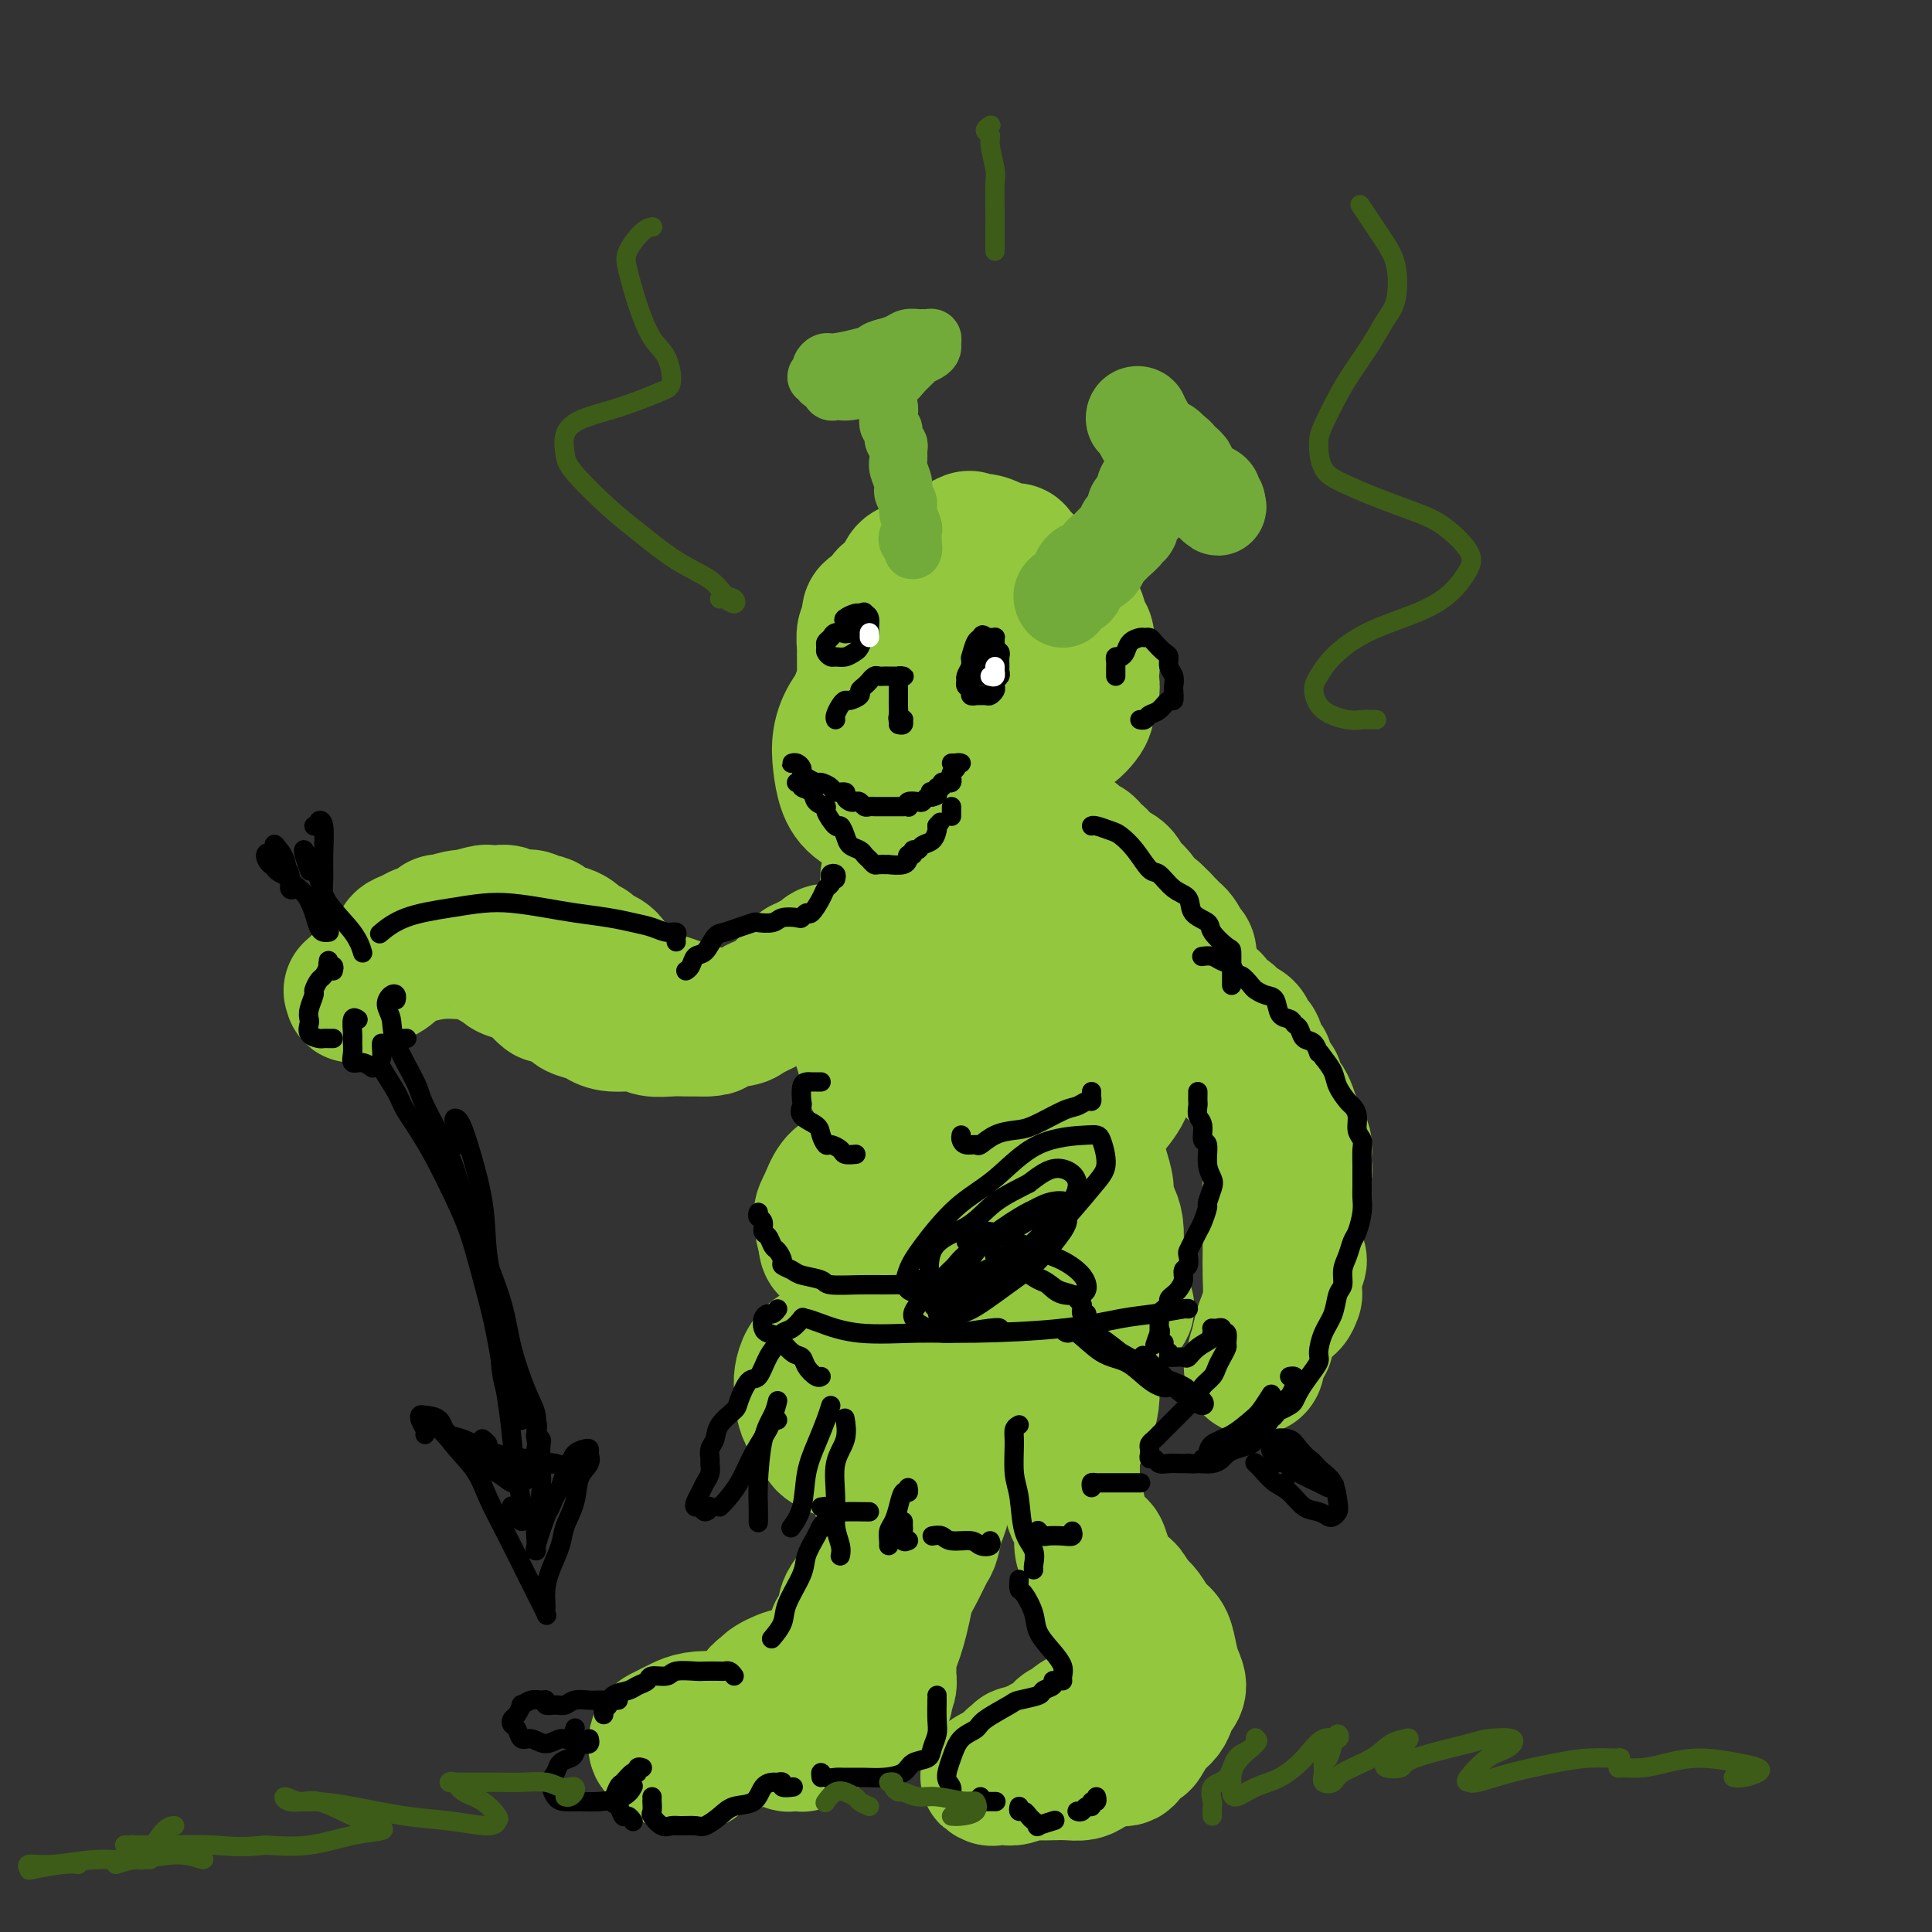<svg viewBox='0 0 400 400' version='1.1' xmlns='http://www.w3.org/2000/svg' xmlns:xlink='http://www.w3.org/1999/xlink'><rect x="0" y="0" width="400" height="400" fill="#333333" stroke="none"/><g fill='none' stroke='rgb(147,200,62)' stroke-width='28' stroke-linecap='round' stroke-linejoin='round'><path d='M178,148c0.002,-0.335 0.004,-0.670 0,-1c-0.004,-0.330 -0.015,-0.656 0,-1c0.015,-0.344 0.057,-0.706 0,-1c-0.057,-0.294 -0.211,-0.520 0,-1c0.211,-0.480 0.789,-1.214 1,-2c0.211,-0.786 0.057,-1.623 0,-2c-0.057,-0.377 -0.016,-0.294 0,-1c0.016,-0.706 0.008,-2.203 0,-3c-0.008,-0.797 -0.016,-0.895 0,-1c0.016,-0.105 0.056,-0.217 0,-1c-0.056,-0.783 -0.209,-2.236 0,-3c0.209,-0.764 0.781,-0.838 1,-1c0.219,-0.162 0.085,-0.411 0,-1c-0.085,-0.589 -0.121,-1.519 0,-2c0.121,-0.481 0.400,-0.513 1,-1c0.600,-0.487 1.521,-1.430 2,-2c0.479,-0.570 0.516,-0.768 1,-1c0.484,-0.232 1.414,-0.500 2,-1c0.586,-0.500 0.828,-1.234 1,-2c0.172,-0.766 0.273,-1.563 1,-2c0.727,-0.437 2.079,-0.512 3,-1c0.921,-0.488 1.412,-1.389 2,-2c0.588,-0.611 1.274,-0.934 2,-1c0.726,-0.066 1.493,0.124 2,0c0.507,-0.124 0.753,-0.562 1,-1'/><path d='M198,113c3.385,-2.380 2.848,-1.332 3,-1c0.152,0.332 0.994,-0.054 2,0c1.006,0.054 2.175,0.547 3,1c0.825,0.453 1.306,0.866 2,1c0.694,0.134 1.602,-0.011 2,0c0.398,0.011 0.285,0.177 1,1c0.715,0.823 2.256,2.304 3,3c0.744,0.696 0.689,0.608 1,1c0.311,0.392 0.986,1.264 2,2c1.014,0.736 2.367,1.337 3,2c0.633,0.663 0.547,1.389 1,2c0.453,0.611 1.446,1.108 2,2c0.554,0.892 0.670,2.178 1,3c0.330,0.822 0.873,1.179 1,2c0.127,0.821 -0.161,2.107 0,3c0.161,0.893 0.771,1.394 1,2c0.229,0.606 0.076,1.317 0,2c-0.076,0.683 -0.075,1.337 0,2c0.075,0.663 0.224,1.333 0,2c-0.224,0.667 -0.823,1.330 -1,2c-0.177,0.670 0.067,1.345 0,2c-0.067,0.655 -0.444,1.288 -1,2c-0.556,0.712 -1.290,1.501 -2,2c-0.710,0.499 -1.397,0.708 -2,1c-0.603,0.292 -1.124,0.668 -2,1c-0.876,0.332 -2.109,0.619 -3,1c-0.891,0.381 -1.440,0.856 -2,1c-0.560,0.144 -1.129,-0.044 -2,0c-0.871,0.044 -2.042,0.320 -3,0c-0.958,-0.320 -1.702,-1.234 -2,-2c-0.298,-0.766 -0.149,-1.383 0,-2'/><path d='M206,151c-0.776,-0.863 -0.215,-1.020 0,-2c0.215,-0.980 0.083,-2.781 0,-5c-0.083,-2.219 -0.116,-4.855 0,-6c0.116,-1.145 0.380,-0.799 0,-2c-0.380,-1.201 -1.405,-3.948 -2,-5c-0.595,-1.052 -0.759,-0.408 -1,-1c-0.241,-0.592 -0.557,-2.420 -1,-3c-0.443,-0.580 -1.013,0.087 -2,0c-0.987,-0.087 -2.393,-0.928 -3,-1c-0.607,-0.072 -0.416,0.625 -1,1c-0.584,0.375 -1.942,0.429 -3,1c-1.058,0.571 -1.817,1.660 -3,3c-1.183,1.340 -2.789,2.931 -4,4c-1.211,1.069 -2.028,1.615 -3,3c-0.972,1.385 -2.100,3.607 -3,5c-0.900,1.393 -1.571,1.955 -2,3c-0.429,1.045 -0.615,2.573 -1,4c-0.385,1.427 -0.968,2.752 -1,4c-0.032,1.248 0.486,2.420 1,3c0.514,0.580 1.024,0.567 2,1c0.976,0.433 2.417,1.313 4,2c1.583,0.687 3.308,1.181 5,1c1.692,-0.181 3.353,-1.038 5,-2c1.647,-0.962 3.282,-2.028 5,-3c1.718,-0.972 3.521,-1.849 5,-3c1.479,-1.151 2.636,-2.574 3,-4c0.364,-1.426 -0.066,-2.854 0,-4c0.066,-1.146 0.626,-2.008 0,-3c-0.626,-0.992 -2.438,-2.113 -4,-3c-1.562,-0.887 -2.875,-1.539 -4,-2c-1.125,-0.461 -2.063,-0.730 -3,-1'/><path d='M195,136c-2.688,-0.857 -3.906,0.002 -5,0c-1.094,-0.002 -2.062,-0.865 -4,0c-1.938,0.865 -4.846,3.458 -6,5c-1.154,1.542 -0.556,2.033 -1,3c-0.444,0.967 -1.931,2.411 -3,4c-1.069,1.589 -1.720,3.321 -2,5c-0.280,1.679 -0.189,3.303 0,5c0.189,1.697 0.476,3.467 1,5c0.524,1.533 1.286,2.828 3,4c1.714,1.172 4.380,2.221 6,3c1.620,0.779 2.192,1.288 4,1c1.808,-0.288 4.850,-1.374 7,-2c2.150,-0.626 3.406,-0.791 5,-2c1.594,-1.209 3.525,-3.462 5,-5c1.475,-1.538 2.494,-2.359 3,-3c0.506,-0.641 0.501,-1.100 0,-2c-0.501,-0.900 -1.496,-2.241 -2,-3c-0.504,-0.759 -0.515,-0.936 -1,-1c-0.485,-0.064 -1.442,-0.017 -3,0c-1.558,0.017 -3.716,0.002 -5,0c-1.284,-0.002 -1.693,0.007 -3,1c-1.307,0.993 -3.513,2.969 -5,4c-1.487,1.031 -2.257,1.116 -3,2c-0.743,0.884 -1.460,2.568 -2,4c-0.540,1.432 -0.902,2.612 -1,4c-0.098,1.388 0.070,2.984 1,4c0.930,1.016 2.622,1.452 4,2c1.378,0.548 2.441,1.209 4,1c1.559,-0.209 3.612,-1.287 5,-2c1.388,-0.713 2.111,-1.061 3,-2c0.889,-0.939 1.945,-2.470 3,-4'/><path d='M203,167c1.851,-1.576 0.977,-1.515 1,-2c0.023,-0.485 0.943,-1.514 1,-3c0.057,-1.486 -0.749,-3.429 -1,-4c-0.251,-0.571 0.054,0.230 0,0c-0.054,-0.230 -0.469,-1.489 -1,-2c-0.531,-0.511 -1.180,-0.272 -2,0c-0.820,0.272 -1.810,0.577 -3,1c-1.190,0.423 -2.578,0.965 -4,2c-1.422,1.035 -2.876,2.564 -4,4c-1.124,1.436 -1.916,2.780 -2,4c-0.084,1.220 0.541,2.317 1,3c0.459,0.683 0.752,0.954 2,1c1.248,0.046 3.452,-0.132 5,0c1.548,0.132 2.441,0.574 4,0c1.559,-0.574 3.784,-2.166 5,-3c1.216,-0.834 1.424,-0.912 2,-2c0.576,-1.088 1.522,-3.186 2,-4c0.478,-0.814 0.490,-0.344 0,-1c-0.490,-0.656 -1.481,-2.437 -2,-3c-0.519,-0.563 -0.567,0.091 -1,0c-0.433,-0.091 -1.251,-0.928 -2,-1c-0.749,-0.072 -1.427,0.620 -2,1c-0.573,0.380 -1.039,0.449 -2,1c-0.961,0.551 -2.417,1.586 -3,2c-0.583,0.414 -0.291,0.207 0,0'/><path d='M195,168c-0.025,0.345 -0.050,0.690 0,1c0.050,0.310 0.175,0.585 0,1c-0.175,0.415 -0.651,0.970 -1,1c-0.349,0.030 -0.570,-0.464 -1,0c-0.430,0.464 -1.068,1.885 -2,3c-0.932,1.115 -2.158,1.922 -3,3c-0.842,1.078 -1.301,2.425 -2,3c-0.699,0.575 -1.638,0.378 -2,1c-0.362,0.622 -0.149,2.065 0,3c0.149,0.935 0.232,1.364 0,2c-0.232,0.636 -0.779,1.481 -1,2c-0.221,0.519 -0.116,0.712 0,1c0.116,0.288 0.242,0.669 0,1c-0.242,0.331 -0.853,0.611 -1,1c-0.147,0.389 0.171,0.888 0,1c-0.171,0.112 -0.833,-0.163 -1,0c-0.167,0.163 0.159,0.764 0,1c-0.159,0.236 -0.802,0.106 -1,0c-0.198,-0.106 0.048,-0.187 0,0c-0.048,0.187 -0.392,0.642 -1,1c-0.608,0.358 -1.482,0.618 -2,1c-0.518,0.382 -0.680,0.887 -1,1c-0.320,0.113 -0.796,-0.167 -1,0c-0.204,0.167 -0.134,0.780 0,1c0.134,0.220 0.331,0.048 0,0c-0.331,-0.048 -1.192,0.028 -2,0c-0.808,-0.028 -1.564,-0.161 -2,0c-0.436,0.161 -0.553,0.618 -1,1c-0.447,0.382 -1.223,0.691 -2,1'/><path d='M168,199c-2.628,1.412 -2.197,0.941 -2,1c0.197,0.059 0.159,0.647 0,1c-0.159,0.353 -0.439,0.472 -1,1c-0.561,0.528 -1.403,1.466 -2,2c-0.597,0.534 -0.947,0.664 -1,1c-0.053,0.336 0.193,0.878 0,1c-0.193,0.122 -0.825,-0.177 -1,0c-0.175,0.177 0.108,0.831 0,1c-0.108,0.169 -0.607,-0.148 -1,0c-0.393,0.148 -0.681,0.761 -1,1c-0.319,0.239 -0.667,0.102 -1,0c-0.333,-0.102 -0.649,-0.171 -1,0c-0.351,0.171 -0.737,0.581 -1,1c-0.263,0.419 -0.403,0.848 -1,1c-0.597,0.152 -1.651,0.026 -2,0c-0.349,-0.026 0.008,0.047 0,0c-0.008,-0.047 -0.382,-0.212 -1,0c-0.618,0.212 -1.479,0.803 -2,1c-0.521,0.197 -0.702,0.001 -1,0c-0.298,-0.001 -0.713,0.193 -1,0c-0.287,-0.193 -0.446,-0.773 -1,-1c-0.554,-0.227 -1.502,-0.102 -2,0c-0.498,0.102 -0.546,0.182 -1,0c-0.454,-0.182 -1.314,-0.626 -2,-1c-0.686,-0.374 -1.199,-0.676 -2,-1c-0.801,-0.324 -1.892,-0.669 -3,-1c-1.108,-0.331 -2.233,-0.650 -3,-1c-0.767,-0.350 -1.175,-0.733 -2,-1c-0.825,-0.267 -2.068,-0.418 -3,-1c-0.932,-0.582 -1.552,-1.595 -2,-2c-0.448,-0.405 -0.724,-0.203 -1,0'/><path d='M126,202c-3.702,-1.735 -0.956,-1.573 0,-2c0.956,-0.427 0.121,-1.441 -1,-2c-1.121,-0.559 -2.528,-0.661 -3,-1c-0.472,-0.339 -0.009,-0.914 0,-1c0.009,-0.086 -0.435,0.319 -1,0c-0.565,-0.319 -1.249,-1.361 -2,-2c-0.751,-0.639 -1.567,-0.874 -2,-1c-0.433,-0.126 -0.482,-0.143 -1,0c-0.518,0.143 -1.505,0.444 -2,0c-0.495,-0.444 -0.499,-1.635 -1,-2c-0.501,-0.365 -1.499,0.095 -2,0c-0.501,-0.095 -0.504,-0.743 -1,-1c-0.496,-0.257 -1.485,-0.121 -2,0c-0.515,0.121 -0.554,0.227 -1,0c-0.446,-0.227 -1.297,-0.789 -2,-1c-0.703,-0.211 -1.256,-0.072 -2,0c-0.744,0.072 -1.679,0.076 -2,0c-0.321,-0.076 -0.027,-0.233 -1,0c-0.973,0.233 -3.214,0.855 -4,1c-0.786,0.145 -0.118,-0.186 -1,0c-0.882,0.186 -3.314,0.890 -4,1c-0.686,0.110 0.373,-0.375 0,0c-0.373,0.375 -2.178,1.608 -3,2c-0.822,0.392 -0.660,-0.057 -1,0c-0.340,0.057 -1.180,0.621 -2,1c-0.820,0.379 -1.619,0.574 -2,1c-0.381,0.426 -0.342,1.084 -1,2c-0.658,0.916 -2.011,2.091 -3,3c-0.989,0.909 -1.612,1.552 -2,2c-0.388,0.448 -0.539,0.699 -1,1c-0.461,0.301 -1.230,0.650 -2,1'/><path d='M74,204c-1.911,1.702 -1.188,0.955 -1,1c0.188,0.045 -0.158,0.880 0,1c0.158,0.120 0.822,-0.474 1,-1c0.178,-0.526 -0.130,-0.984 0,-1c0.130,-0.016 0.697,0.410 1,0c0.303,-0.410 0.342,-1.655 1,-2c0.658,-0.345 1.936,0.209 3,0c1.064,-0.209 1.913,-1.180 3,-2c1.087,-0.820 2.413,-1.490 4,-2c1.587,-0.510 3.436,-0.862 5,-1c1.564,-0.138 2.843,-0.062 4,0c1.157,0.062 2.192,0.111 3,0c0.808,-0.111 1.389,-0.381 2,0c0.611,0.381 1.253,1.412 2,2c0.747,0.588 1.599,0.734 2,1c0.401,0.266 0.349,0.653 1,1c0.651,0.347 2.004,0.653 3,1c0.996,0.347 1.636,0.736 2,1c0.364,0.264 0.453,0.403 1,1c0.547,0.597 1.554,1.651 2,2c0.446,0.349 0.332,-0.009 1,0c0.668,0.009 2.119,0.385 3,1c0.881,0.615 1.191,1.470 2,2c0.809,0.530 2.116,0.734 3,1c0.884,0.266 1.346,0.593 2,1c0.654,0.407 1.500,0.894 3,1c1.500,0.106 3.653,-0.168 5,0c1.347,0.168 1.887,0.777 3,1c1.113,0.223 2.800,0.060 4,0c1.200,-0.060 1.914,-0.017 3,0c1.086,0.017 2.543,0.009 4,0'/><path d='M146,213c3.107,-0.021 1.374,-0.573 2,-1c0.626,-0.427 3.612,-0.729 5,-1c1.388,-0.271 1.180,-0.510 2,-1c0.820,-0.490 2.670,-1.231 4,-2c1.330,-0.769 2.140,-1.566 3,-2c0.860,-0.434 1.769,-0.505 3,-1c1.231,-0.495 2.786,-1.413 4,-2c1.214,-0.587 2.089,-0.842 3,-1c0.911,-0.158 1.857,-0.218 3,-1c1.143,-0.782 2.481,-2.285 4,-3c1.519,-0.715 3.218,-0.642 4,-1c0.782,-0.358 0.646,-1.146 1,-2c0.354,-0.854 1.198,-1.773 2,-2c0.802,-0.227 1.563,0.238 2,0c0.437,-0.238 0.550,-1.181 1,-2c0.450,-0.819 1.238,-1.516 2,-2c0.762,-0.484 1.500,-0.755 2,-1c0.500,-0.245 0.764,-0.465 1,-1c0.236,-0.535 0.444,-1.386 1,-2c0.556,-0.614 1.458,-0.992 2,-1c0.542,-0.008 0.722,0.353 1,0c0.278,-0.353 0.653,-1.422 1,-2c0.347,-0.578 0.666,-0.666 1,-1c0.334,-0.334 0.682,-0.915 1,-1c0.318,-0.085 0.606,0.327 1,0c0.394,-0.327 0.893,-1.394 1,-2c0.107,-0.606 -0.179,-0.751 0,-1c0.179,-0.249 0.821,-0.603 1,-1c0.179,-0.397 -0.106,-0.838 0,-1c0.106,-0.162 0.602,-0.046 1,0c0.398,0.046 0.699,0.023 1,0'/><path d='M206,175c3.449,-3.403 0.571,-0.911 0,0c-0.571,0.911 1.163,0.241 2,0c0.837,-0.241 0.776,-0.053 1,0c0.224,0.053 0.732,-0.028 1,0c0.268,0.028 0.295,0.165 1,0c0.705,-0.165 2.088,-0.634 3,-1c0.912,-0.366 1.353,-0.630 2,-1c0.647,-0.370 1.501,-0.846 2,-1c0.499,-0.154 0.645,0.014 1,0c0.355,-0.014 0.921,-0.210 1,0c0.079,0.210 -0.330,0.826 0,1c0.330,0.174 1.398,-0.094 2,0c0.602,0.094 0.739,0.550 1,1c0.261,0.450 0.647,0.893 1,1c0.353,0.107 0.672,-0.121 1,0c0.328,0.121 0.664,0.592 1,1c0.336,0.408 0.671,0.752 1,1c0.329,0.248 0.652,0.398 1,1c0.348,0.602 0.720,1.654 1,2c0.280,0.346 0.469,-0.014 1,0c0.531,0.014 1.403,0.402 2,1c0.597,0.598 0.919,1.407 1,2c0.081,0.593 -0.078,0.971 0,1c0.078,0.029 0.392,-0.291 1,0c0.608,0.291 1.510,1.194 2,2c0.490,0.806 0.569,1.516 1,2c0.431,0.484 1.216,0.742 2,1'/><path d='M239,189c2.808,2.654 1.330,1.287 1,1c-0.330,-0.287 0.490,0.504 1,1c0.510,0.496 0.710,0.698 1,1c0.290,0.302 0.670,0.706 1,1c0.330,0.294 0.611,0.478 1,1c0.389,0.522 0.885,1.382 1,2c0.115,0.618 -0.151,0.995 0,1c0.151,0.005 0.721,-0.363 1,0c0.279,0.363 0.268,1.458 0,2c-0.268,0.542 -0.794,0.530 -1,1c-0.206,0.470 -0.093,1.421 0,2c0.093,0.579 0.165,0.784 0,1c-0.165,0.216 -0.566,0.443 -1,1c-0.434,0.557 -0.901,1.446 -1,2c-0.099,0.554 0.171,0.775 0,1c-0.171,0.225 -0.782,0.453 -1,1c-0.218,0.547 -0.043,1.411 0,2c0.043,0.589 -0.047,0.902 0,1c0.047,0.098 0.231,-0.020 0,0c-0.231,0.020 -0.877,0.177 -1,0c-0.123,-0.177 0.278,-0.689 0,-1c-0.278,-0.311 -1.233,-0.420 -2,-1c-0.767,-0.580 -1.346,-1.630 -2,-3c-0.654,-1.370 -1.384,-3.058 -2,-4c-0.616,-0.942 -1.120,-1.137 -2,-2c-0.880,-0.863 -2.136,-2.394 -3,-3c-0.864,-0.606 -1.335,-0.286 -2,-1c-0.665,-0.714 -1.525,-2.461 -2,-3c-0.475,-0.539 -0.564,0.132 -1,0c-0.436,-0.132 -1.218,-1.066 -2,-2'/><path d='M223,191c-3.540,-3.392 -2.888,-2.372 -3,-2c-0.112,0.372 -0.986,0.097 -2,0c-1.014,-0.097 -2.169,-0.015 -3,0c-0.831,0.015 -1.338,-0.037 -2,0c-0.662,0.037 -1.480,0.165 -2,0c-0.520,-0.165 -0.742,-0.621 -1,0c-0.258,0.621 -0.553,2.320 -1,3c-0.447,0.680 -1.046,0.342 -1,1c0.046,0.658 0.736,2.313 1,3c0.264,0.687 0.103,0.407 1,1c0.897,0.593 2.853,2.058 4,3c1.147,0.942 1.487,1.363 3,2c1.513,0.637 4.201,1.492 6,2c1.799,0.508 2.710,0.668 4,1c1.290,0.332 2.959,0.836 4,1c1.041,0.164 1.455,-0.013 2,0c0.545,0.013 1.222,0.215 2,0c0.778,-0.215 1.657,-0.846 2,-1c0.343,-0.154 0.148,0.170 0,0c-0.148,-0.170 -0.251,-0.834 0,-1c0.251,-0.166 0.855,0.166 1,0c0.145,-0.166 -0.168,-0.829 0,-1c0.168,-0.171 0.819,0.150 1,0c0.181,-0.150 -0.106,-0.772 0,-1c0.106,-0.228 0.605,-0.061 1,0c0.395,0.061 0.684,0.018 1,0c0.316,-0.018 0.658,-0.009 1,0'/><path d='M242,202c1.701,-0.616 0.453,-0.155 0,0c-0.453,0.155 -0.111,0.005 0,0c0.111,-0.005 -0.011,0.135 1,1c1.011,0.865 3.153,2.455 4,3c0.847,0.545 0.398,0.044 1,0c0.602,-0.044 2.254,0.370 3,1c0.746,0.630 0.585,1.477 1,2c0.415,0.523 1.406,0.721 2,1c0.594,0.279 0.790,0.638 1,1c0.210,0.362 0.435,0.726 1,1c0.565,0.274 1.470,0.459 2,1c0.530,0.541 0.686,1.440 1,2c0.314,0.560 0.786,0.783 1,1c0.214,0.217 0.170,0.429 0,1c-0.170,0.571 -0.467,1.500 0,2c0.467,0.500 1.697,0.572 2,1c0.303,0.428 -0.322,1.214 0,2c0.322,0.786 1.592,1.574 2,2c0.408,0.426 -0.044,0.490 0,1c0.044,0.510 0.585,1.466 1,2c0.415,0.534 0.702,0.646 1,1c0.298,0.354 0.605,0.948 1,2c0.395,1.052 0.876,2.561 1,3c0.124,0.439 -0.111,-0.192 0,0c0.111,0.192 0.567,1.206 1,2c0.433,0.794 0.844,1.367 1,2c0.156,0.633 0.055,1.324 0,2c-0.055,0.676 -0.066,1.336 0,2c0.066,0.664 0.210,1.333 0,2c-0.210,0.667 -0.774,1.334 -1,2c-0.226,0.666 -0.113,1.333 0,2'/><path d='M269,247c-0.094,1.922 0.170,1.726 0,2c-0.170,0.274 -0.773,1.018 -1,2c-0.227,0.982 -0.079,2.202 0,3c0.079,0.798 0.088,1.173 0,2c-0.088,0.827 -0.272,2.104 0,3c0.272,0.896 1.001,1.411 1,2c-0.001,0.589 -0.732,1.252 -1,2c-0.268,0.748 -0.074,1.580 0,2c0.074,0.420 0.026,0.427 0,1c-0.026,0.573 -0.030,1.712 0,2c0.030,0.288 0.095,-0.277 0,0c-0.095,0.277 -0.352,1.394 -1,2c-0.648,0.606 -1.689,0.701 -2,1c-0.311,0.299 0.109,0.801 0,1c-0.109,0.199 -0.746,0.094 -1,0c-0.254,-0.094 -0.124,-0.179 0,0c0.124,0.179 0.244,0.622 0,1c-0.244,0.378 -0.850,0.693 -1,1c-0.150,0.307 0.157,0.608 0,1c-0.157,0.392 -0.778,0.875 -1,1c-0.222,0.125 -0.044,-0.107 0,0c0.044,0.107 -0.044,0.553 0,1c0.044,0.447 0.222,0.893 0,1c-0.222,0.107 -0.843,-0.126 -1,0c-0.157,0.126 0.150,0.611 0,1c-0.150,0.389 -0.757,0.683 -1,1c-0.243,0.317 -0.121,0.659 0,1'/><path d='M260,281c-1.103,1.866 -0.362,1.032 0,1c0.362,-0.032 0.345,0.738 0,1c-0.345,0.262 -1.018,0.015 -1,0c0.018,-0.015 0.725,0.202 1,0c0.275,-0.202 0.116,-0.822 0,-1c-0.116,-0.178 -0.189,0.085 0,-1c0.189,-1.085 0.639,-3.519 1,-5c0.361,-1.481 0.633,-2.008 1,-3c0.367,-0.992 0.830,-2.450 1,-4c0.170,-1.550 0.045,-3.192 0,-5c-0.045,-1.808 -0.012,-3.782 0,-5c0.012,-1.218 0.003,-1.679 0,-3c-0.003,-1.321 -0.000,-3.501 0,-5c0.000,-1.499 -0.002,-2.316 0,-4c0.002,-1.684 0.008,-4.236 0,-6c-0.008,-1.764 -0.031,-2.740 0,-4c0.031,-1.260 0.117,-2.802 0,-4c-0.117,-1.198 -0.438,-2.050 -1,-3c-0.562,-0.950 -1.364,-1.999 -2,-3c-0.636,-1.001 -1.105,-1.956 -2,-3c-0.895,-1.044 -2.217,-2.179 -3,-3c-0.783,-0.821 -1.029,-1.330 -2,-2c-0.971,-0.670 -2.669,-1.501 -4,-2c-1.331,-0.499 -2.294,-0.666 -3,-1c-0.706,-0.334 -1.154,-0.833 -2,-1c-0.846,-0.167 -2.091,-0.000 -3,0c-0.909,0.000 -1.481,-0.165 -2,-1c-0.519,-0.835 -0.986,-2.340 -2,-3c-1.014,-0.660 -2.575,-0.474 -4,-1c-1.425,-0.526 -2.712,-1.763 -4,-3'/><path d='M229,207c-4.647,-1.982 -4.264,-0.936 -5,-1c-0.736,-0.064 -2.589,-1.239 -4,-2c-1.411,-0.761 -2.378,-1.107 -5,-2c-2.622,-0.893 -6.898,-2.333 -9,-3c-2.102,-0.667 -2.029,-0.561 -3,-1c-0.971,-0.439 -2.985,-1.422 -4,-2c-1.015,-0.578 -1.029,-0.750 -2,-1c-0.971,-0.250 -2.898,-0.576 -4,-1c-1.102,-0.424 -1.378,-0.944 -2,-1c-0.622,-0.056 -1.591,0.351 -3,1c-1.409,0.649 -3.257,1.539 -4,2c-0.743,0.461 -0.382,0.493 -1,1c-0.618,0.507 -2.216,1.488 -3,3c-0.784,1.512 -0.756,3.555 -1,5c-0.244,1.445 -0.761,2.291 -1,4c-0.239,1.709 -0.199,4.281 0,6c0.199,1.719 0.558,2.586 1,4c0.442,1.414 0.966,3.374 2,5c1.034,1.626 2.576,2.918 4,4c1.424,1.082 2.730,1.954 5,3c2.270,1.046 5.506,2.265 8,3c2.494,0.735 4.248,0.988 7,1c2.752,0.012 6.502,-0.215 10,-1c3.498,-0.785 6.743,-2.128 9,-3c2.257,-0.872 3.526,-1.273 5,-3c1.474,-1.727 3.152,-4.780 4,-7c0.848,-2.220 0.867,-3.605 0,-6c-0.867,-2.395 -2.618,-5.799 -4,-8c-1.382,-2.201 -2.395,-3.200 -4,-4c-1.605,-0.800 -3.803,-1.400 -6,-2'/><path d='M219,201c-2.762,-1.145 -4.667,-1.006 -6,-1c-1.333,0.006 -2.094,-0.119 -5,2c-2.906,2.119 -7.958,6.482 -10,9c-2.042,2.518 -1.074,3.190 -1,4c0.074,0.810 -0.744,1.758 -1,4c-0.256,2.242 0.051,5.778 1,8c0.949,2.222 2.541,3.130 5,4c2.459,0.870 5.785,1.702 9,2c3.215,0.298 6.317,0.061 9,0c2.683,-0.061 4.945,0.056 7,-1c2.055,-1.056 3.903,-3.283 5,-5c1.097,-1.717 1.444,-2.925 1,-5c-0.444,-2.075 -1.680,-5.016 -3,-7c-1.320,-1.984 -2.725,-3.010 -5,-4c-2.275,-0.990 -5.421,-1.943 -8,-2c-2.579,-0.057 -4.590,0.782 -7,2c-2.410,1.218 -5.220,2.817 -7,4c-1.780,1.183 -2.532,1.952 -3,4c-0.468,2.048 -0.653,5.375 0,8c0.653,2.625 2.144,4.549 4,6c1.856,1.451 4.076,2.428 7,3c2.924,0.572 6.553,0.737 9,1c2.447,0.263 3.713,0.624 5,0c1.287,-0.624 2.596,-2.232 3,-4c0.404,-1.768 -0.096,-3.694 -1,-5c-0.904,-1.306 -2.211,-1.991 -4,-3c-1.789,-1.009 -4.059,-2.342 -7,-3c-2.941,-0.658 -6.551,-0.640 -10,0c-3.449,0.640 -6.736,1.903 -9,3c-2.264,1.097 -3.504,2.028 -5,4c-1.496,1.972 -3.248,4.986 -5,8'/><path d='M187,237c-1.652,3.851 -0.783,7.477 0,10c0.783,2.523 1.482,3.943 3,6c1.518,2.057 3.857,4.751 8,6c4.143,1.249 10.089,1.053 13,1c2.911,-0.053 2.785,0.035 4,-1c1.215,-1.035 3.769,-3.194 5,-5c1.231,-1.806 1.137,-3.258 1,-5c-0.137,-1.742 -0.317,-3.772 -2,-6c-1.683,-2.228 -4.869,-4.654 -7,-6c-2.131,-1.346 -3.207,-1.612 -5,-2c-1.793,-0.388 -4.301,-0.897 -7,-1c-2.699,-0.103 -5.587,0.200 -8,1c-2.413,0.800 -4.349,2.097 -6,3c-1.651,0.903 -3.016,1.411 -4,3c-0.984,1.589 -1.586,4.257 -1,7c0.586,2.743 2.361,5.561 4,7c1.639,1.439 3.143,1.501 6,2c2.857,0.499 7.068,1.436 10,2c2.932,0.564 4.585,0.755 7,0c2.415,-0.755 5.591,-2.455 7,-4c1.409,-1.545 1.049,-2.935 1,-4c-0.049,-1.065 0.212,-1.804 -1,-3c-1.212,-1.196 -3.897,-2.850 -6,-4c-2.103,-1.150 -3.622,-1.797 -6,-2c-2.378,-0.203 -5.613,0.040 -8,0c-2.387,-0.040 -3.925,-0.361 -6,1c-2.075,1.361 -4.686,4.403 -6,6c-1.314,1.597 -1.332,1.748 -1,3c0.332,1.252 1.012,3.606 2,5c0.988,1.394 2.282,1.827 4,2c1.718,0.173 3.859,0.087 6,0'/><path d='M194,259c2.903,-0.067 5.160,-1.233 7,-2c1.840,-0.767 3.261,-1.134 4,-3c0.739,-1.866 0.795,-5.232 1,-7c0.205,-1.768 0.560,-1.937 0,-3c-0.560,-1.063 -2.036,-3.019 -3,-4c-0.964,-0.981 -1.416,-0.986 -3,-1c-1.584,-0.014 -4.300,-0.036 -6,0c-1.700,0.036 -2.384,0.131 -4,1c-1.616,0.869 -4.165,2.513 -6,4c-1.835,1.487 -2.957,2.818 -4,5c-1.043,2.182 -2.006,5.215 -2,8c0.006,2.785 0.981,5.323 2,7c1.019,1.677 2.083,2.494 4,4c1.917,1.506 4.686,3.701 7,5c2.314,1.299 4.171,1.704 6,2c1.829,0.296 3.629,0.485 6,0c2.371,-0.485 5.314,-1.642 7,-3c1.686,-1.358 2.115,-2.916 2,-4c-0.115,-1.084 -0.774,-1.693 -1,-3c-0.226,-1.307 -0.021,-3.313 -1,-5c-0.979,-1.687 -3.144,-3.054 -5,-5c-1.856,-1.946 -3.402,-4.470 -5,-6c-1.598,-1.530 -3.246,-2.068 -5,-3c-1.754,-0.932 -3.614,-2.260 -5,-3c-1.386,-0.740 -2.297,-0.893 -4,-1c-1.703,-0.107 -4.198,-0.169 -6,0c-1.802,0.169 -2.911,0.567 -4,1c-1.089,0.433 -2.158,0.899 -3,2c-0.842,1.101 -1.457,2.835 -2,4c-0.543,1.165 -1.012,1.761 -1,3c0.012,1.239 0.506,3.119 1,5'/><path d='M171,257c-0.013,2.127 0.954,1.445 2,2c1.046,0.555 2.172,2.347 5,2c2.828,-0.347 7.359,-2.833 9,-4c1.641,-1.167 0.392,-1.015 1,-2c0.608,-0.985 3.075,-3.108 4,-5c0.925,-1.892 0.310,-3.553 0,-5c-0.310,-1.447 -0.313,-2.680 -1,-4c-0.687,-1.320 -2.056,-2.728 -3,-4c-0.944,-1.272 -1.461,-2.410 -2,-3c-0.539,-0.590 -1.099,-0.632 -2,0c-0.901,0.632 -2.143,1.938 -3,3c-0.857,1.062 -1.329,1.879 -2,4c-0.671,2.121 -1.541,5.546 -2,8c-0.459,2.454 -0.507,3.938 0,6c0.507,2.062 1.568,4.702 2,7c0.432,2.298 0.235,4.256 1,6c0.765,1.744 2.493,3.276 4,5c1.507,1.724 2.792,3.639 4,5c1.208,1.361 2.339,2.166 4,2c1.661,-0.166 3.853,-1.304 5,-2c1.147,-0.696 1.249,-0.950 2,-2c0.751,-1.050 2.150,-2.896 3,-5c0.850,-2.104 1.150,-4.466 1,-6c-0.150,-1.534 -0.749,-2.239 -1,-3c-0.251,-0.761 -0.153,-1.576 -1,-2c-0.847,-0.424 -2.640,-0.456 -4,0c-1.360,0.456 -2.287,1.401 -3,2c-0.713,0.599 -1.212,0.851 -2,2c-0.788,1.149 -1.866,3.194 -2,5c-0.134,1.806 0.676,3.373 2,5c1.324,1.627 3.162,3.313 5,5'/><path d='M197,279c1.666,1.884 2.330,1.594 5,2c2.670,0.406 7.346,1.508 10,2c2.654,0.492 3.284,0.375 7,-2c3.716,-2.375 10.516,-7.007 13,-9c2.484,-1.993 0.651,-1.346 0,-2c-0.651,-0.654 -0.119,-2.609 0,-4c0.119,-1.391 -0.173,-2.218 -1,-3c-0.827,-0.782 -2.188,-1.519 -3,-2c-0.812,-0.481 -1.075,-0.706 -2,-1c-0.925,-0.294 -2.513,-0.657 -4,-1c-1.487,-0.343 -2.875,-0.666 -4,-1c-1.125,-0.334 -1.989,-0.678 -3,-1c-1.011,-0.322 -2.169,-0.622 -3,-1c-0.831,-0.378 -1.336,-0.833 -2,-1c-0.664,-0.167 -1.487,-0.045 -2,0c-0.513,0.045 -0.715,0.012 -1,0c-0.285,-0.012 -0.655,-0.003 -1,0c-0.345,0.003 -0.667,0.001 -1,0c-0.333,-0.001 -0.676,-0.000 -1,0c-0.324,0.000 -0.627,0.000 -1,0c-0.373,-0.000 -0.814,-0.001 -1,0c-0.186,0.001 -0.116,0.003 0,0c0.116,-0.003 0.278,-0.013 0,0c-0.278,0.013 -0.994,0.048 -1,0c-0.006,-0.048 0.699,-0.178 1,0c0.301,0.178 0.196,0.663 0,1c-0.196,0.337 -0.485,0.525 -1,1c-0.515,0.475 -1.258,1.238 -2,2'/><path d='M199,259c-1.802,1.084 -1.806,1.795 -2,2c-0.194,0.205 -0.577,-0.096 -2,2c-1.423,2.096 -3.884,6.590 -5,9c-1.116,2.410 -0.886,2.736 -1,4c-0.114,1.264 -0.570,3.465 -1,5c-0.430,1.535 -0.832,2.405 -1,3c-0.168,0.595 -0.103,0.914 0,1c0.103,0.086 0.243,-0.060 0,0c-0.243,0.060 -0.871,0.327 -1,0c-0.129,-0.327 0.240,-1.247 0,-2c-0.240,-0.753 -1.089,-1.338 -2,-2c-0.911,-0.662 -1.883,-1.402 -3,-2c-1.117,-0.598 -2.380,-1.055 -4,-1c-1.620,0.055 -3.597,0.621 -5,1c-1.403,0.379 -2.232,0.572 -3,1c-0.768,0.428 -1.477,1.091 -2,2c-0.523,0.909 -0.862,2.063 -1,3c-0.138,0.937 -0.076,1.655 0,3c0.076,1.345 0.166,3.316 1,5c0.834,1.684 2.412,3.079 3,4c0.588,0.921 0.186,1.367 1,2c0.814,0.633 2.845,1.455 4,2c1.155,0.545 1.434,0.815 2,1c0.566,0.185 1.420,0.287 2,0c0.580,-0.287 0.887,-0.962 1,-1c0.113,-0.038 0.032,0.561 0,1c-0.032,0.439 -0.016,0.720 0,1'/><path d='M180,303c2.233,1.491 1.315,0.217 1,0c-0.315,-0.217 -0.028,0.623 0,1c0.028,0.377 -0.204,0.290 0,1c0.204,0.710 0.843,2.218 1,3c0.157,0.782 -0.168,0.838 0,1c0.168,0.162 0.829,0.428 1,1c0.171,0.572 -0.150,1.449 0,2c0.150,0.551 0.769,0.777 1,1c0.231,0.223 0.073,0.444 0,1c-0.073,0.556 -0.061,1.447 0,2c0.061,0.553 0.170,0.768 0,1c-0.170,0.232 -0.619,0.481 -1,1c-0.381,0.519 -0.693,1.308 -1,2c-0.307,0.692 -0.607,1.288 -1,2c-0.393,0.712 -0.879,1.539 -1,2c-0.121,0.461 0.123,0.557 0,1c-0.123,0.443 -0.611,1.235 -1,2c-0.389,0.765 -0.678,1.503 -1,2c-0.322,0.497 -0.677,0.753 -1,1c-0.323,0.247 -0.612,0.485 -1,1c-0.388,0.515 -0.874,1.306 -1,2c-0.126,0.694 0.107,1.289 0,2c-0.107,0.711 -0.553,1.537 -1,2c-0.447,0.463 -0.893,0.563 -1,1c-0.107,0.437 0.126,1.212 0,2c-0.126,0.788 -0.610,1.588 -1,2c-0.390,0.412 -0.685,0.436 -1,1c-0.315,0.564 -0.652,1.667 -1,2c-0.348,0.333 -0.709,-0.103 -1,0c-0.291,0.103 -0.512,0.744 -1,1c-0.488,0.256 -1.244,0.128 -2,0'/><path d='M166,346c-1.254,1.183 -0.889,1.139 -1,1c-0.111,-0.139 -0.699,-0.374 -2,0c-1.301,0.374 -3.314,1.357 -4,2c-0.686,0.643 -0.043,0.946 0,1c0.043,0.054 -0.513,-0.140 -1,0c-0.487,0.140 -0.905,0.615 -1,1c-0.095,0.385 0.131,0.681 0,1c-0.131,0.319 -0.621,0.660 -1,1c-0.379,0.340 -0.647,0.679 -1,1c-0.353,0.321 -0.789,0.626 -1,1c-0.211,0.374 -0.195,0.818 0,1c0.195,0.182 0.571,0.101 1,0c0.429,-0.101 0.911,-0.223 1,0c0.089,0.223 -0.214,0.792 0,1c0.214,0.208 0.946,0.055 1,0c0.054,-0.055 -0.570,-0.014 -1,0c-0.430,0.014 -0.666,0.000 -1,0c-0.334,-0.000 -0.767,0.013 -1,0c-0.233,-0.013 -0.264,-0.053 -1,0c-0.736,0.053 -2.175,0.199 -3,0c-0.825,-0.199 -1.037,-0.744 -2,-1c-0.963,-0.256 -2.678,-0.224 -4,0c-1.322,0.224 -2.251,0.641 -3,1c-0.749,0.359 -1.318,0.659 -2,1c-0.682,0.341 -1.476,0.721 -2,1c-0.524,0.279 -0.779,0.456 -1,1c-0.221,0.544 -0.410,1.455 0,2c0.410,0.545 1.418,0.724 2,1c0.582,0.276 0.738,0.650 1,1c0.262,0.350 0.631,0.675 1,1'/><path d='M140,365c1.404,0.940 3.413,0.291 4,0c0.587,-0.291 -0.247,-0.225 1,-1c1.247,-0.775 4.575,-2.390 6,-3c1.425,-0.610 0.947,-0.216 1,0c0.053,0.216 0.638,0.254 1,0c0.362,-0.254 0.503,-0.801 1,-1c0.497,-0.199 1.352,-0.049 2,0c0.648,0.049 1.091,-0.001 2,0c0.909,0.001 2.285,0.053 3,0c0.715,-0.053 0.770,-0.211 1,0c0.230,0.211 0.636,0.789 1,1c0.364,0.211 0.685,0.053 1,0c0.315,-0.053 0.624,-0.001 1,0c0.376,0.001 0.821,-0.051 1,0c0.179,0.051 0.093,0.203 0,0c-0.093,-0.203 -0.193,-0.761 0,-1c0.193,-0.239 0.679,-0.159 1,0c0.321,0.159 0.479,0.398 1,0c0.521,-0.398 1.406,-1.431 2,-2c0.594,-0.569 0.895,-0.673 1,-1c0.105,-0.327 0.012,-0.876 0,-1c-0.012,-0.124 0.056,0.177 0,0c-0.056,-0.177 -0.235,-0.831 0,-1c0.235,-0.169 0.884,0.147 1,0c0.116,-0.147 -0.303,-0.757 0,-1c0.303,-0.243 1.327,-0.117 2,0c0.673,0.117 0.995,0.227 1,0c0.005,-0.227 -0.306,-0.792 0,-1c0.306,-0.208 1.230,-0.059 2,0c0.770,0.059 1.385,0.030 2,0'/><path d='M179,353c2.595,-1.249 1.584,-0.372 1,0c-0.584,0.372 -0.741,0.237 0,0c0.741,-0.237 2.381,-0.577 3,-1c0.619,-0.423 0.219,-0.928 0,-1c-0.219,-0.072 -0.256,0.291 0,0c0.256,-0.291 0.804,-1.236 1,-2c0.196,-0.764 0.041,-1.348 0,-2c-0.041,-0.652 0.031,-1.374 0,-2c-0.031,-0.626 -0.164,-1.157 0,-2c0.164,-0.843 0.624,-1.999 1,-3c0.376,-1.001 0.668,-1.848 1,-3c0.332,-1.152 0.705,-2.610 1,-4c0.295,-1.390 0.513,-2.711 1,-4c0.487,-1.289 1.245,-2.546 2,-4c0.755,-1.454 1.508,-3.104 2,-4c0.492,-0.896 0.724,-1.038 1,-2c0.276,-0.962 0.596,-2.743 1,-4c0.404,-1.257 0.892,-1.989 1,-3c0.108,-1.011 -0.163,-2.301 0,-3c0.163,-0.699 0.761,-0.805 1,-1c0.239,-0.195 0.120,-0.477 0,-1c-0.120,-0.523 -0.239,-1.285 0,-2c0.239,-0.715 0.838,-1.382 1,-2c0.162,-0.618 -0.111,-1.188 0,-2c0.111,-0.812 0.608,-1.866 1,-3c0.392,-1.134 0.680,-2.348 1,-3c0.320,-0.652 0.673,-0.742 1,-1c0.327,-0.258 0.626,-0.685 1,-1c0.374,-0.315 0.821,-0.519 1,-1c0.179,-0.481 0.089,-1.241 0,-2'/><path d='M202,290c2.842,-9.482 0.448,-2.187 0,0c-0.448,2.187 1.050,-0.732 2,-2c0.950,-1.268 1.351,-0.884 2,-1c0.649,-0.116 1.545,-0.733 2,-1c0.455,-0.267 0.471,-0.183 1,0c0.529,0.183 1.573,0.465 2,1c0.427,0.535 0.237,1.324 1,2c0.763,0.676 2.481,1.238 3,2c0.519,0.762 -0.159,1.725 0,3c0.159,1.275 1.156,2.863 2,4c0.844,1.137 1.535,1.823 2,3c0.465,1.177 0.703,2.846 1,4c0.297,1.154 0.653,1.792 1,3c0.347,1.208 0.684,2.985 1,4c0.316,1.015 0.609,1.268 1,2c0.391,0.732 0.878,1.944 1,3c0.122,1.056 -0.121,1.956 0,3c0.121,1.044 0.606,2.233 1,3c0.394,0.767 0.697,1.112 1,2c0.303,0.888 0.606,2.318 1,3c0.394,0.682 0.879,0.617 1,1c0.121,0.383 -0.123,1.215 0,2c0.123,0.785 0.611,1.524 1,2c0.389,0.476 0.679,0.690 1,1c0.321,0.310 0.675,0.717 1,1c0.325,0.283 0.623,0.443 1,1c0.377,0.557 0.833,1.510 1,2c0.167,0.490 0.045,0.517 0,1c-0.045,0.483 -0.013,1.424 0,2c0.013,0.576 0.006,0.788 0,1'/><path d='M233,342c2.529,8.570 -0.147,4.495 -1,3c-0.853,-1.495 0.119,-0.409 0,1c-0.119,1.409 -1.327,3.141 -2,4c-0.673,0.859 -0.810,0.843 -1,1c-0.190,0.157 -0.432,0.486 -1,1c-0.568,0.514 -1.462,1.212 -2,2c-0.538,0.788 -0.721,1.665 -1,2c-0.279,0.335 -0.653,0.127 -1,0c-0.347,-0.127 -0.667,-0.175 -1,0c-0.333,0.175 -0.681,0.573 -1,1c-0.319,0.427 -0.610,0.884 -1,1c-0.390,0.116 -0.878,-0.108 -1,0c-0.122,0.108 0.122,0.550 0,1c-0.122,0.450 -0.610,0.909 -1,1c-0.390,0.091 -0.682,-0.187 -1,0c-0.318,0.187 -0.661,0.839 -1,1c-0.339,0.161 -0.673,-0.168 -1,0c-0.327,0.168 -0.647,0.834 -1,1c-0.353,0.166 -0.738,-0.166 -1,0c-0.262,0.166 -0.400,0.832 -1,1c-0.600,0.168 -1.664,-0.163 -2,0c-0.336,0.163 0.054,0.818 0,1c-0.054,0.182 -0.553,-0.109 -1,0c-0.447,0.109 -0.844,0.618 -1,1c-0.156,0.382 -0.073,0.639 0,1c0.073,0.361 0.135,0.828 0,1c-0.135,0.172 -0.467,0.049 -1,0c-0.533,-0.049 -1.266,-0.025 -2,0'/><path d='M206,367c-2.806,1.641 -0.820,0.244 0,0c0.820,-0.244 0.475,0.666 0,1c-0.475,0.334 -1.079,0.090 -1,0c0.079,-0.090 0.840,-0.028 1,0c0.160,0.028 -0.281,0.022 0,0c0.281,-0.022 1.286,-0.058 2,0c0.714,0.058 1.139,0.212 2,0c0.861,-0.212 2.160,-0.788 3,-1c0.840,-0.212 1.222,-0.060 2,0c0.778,0.060 1.952,0.027 3,0c1.048,-0.027 1.970,-0.050 3,0c1.030,0.050 2.168,0.173 3,0c0.832,-0.173 1.360,-0.641 2,-1c0.640,-0.359 1.394,-0.607 2,-1c0.606,-0.393 1.065,-0.929 2,-1c0.935,-0.071 2.347,0.325 3,0c0.653,-0.325 0.546,-1.371 1,-2c0.454,-0.629 1.470,-0.840 2,-1c0.530,-0.160 0.575,-0.270 1,-1c0.425,-0.730 1.229,-2.082 2,-3c0.771,-0.918 1.510,-1.403 2,-2c0.490,-0.597 0.731,-1.307 1,-2c0.269,-0.693 0.567,-1.369 1,-2c0.433,-0.631 1.000,-1.218 1,-2c0.000,-0.782 -0.566,-1.760 -1,-3c-0.434,-1.240 -0.735,-2.741 -1,-4c-0.265,-1.259 -0.494,-2.276 -1,-3c-0.506,-0.724 -1.290,-1.157 -2,-2c-0.710,-0.843 -1.346,-2.098 -2,-3c-0.654,-0.902 -1.327,-1.451 -2,-2'/><path d='M235,332c-1.384,-2.123 -1.344,-2.432 -2,-3c-0.656,-0.568 -2.007,-1.396 -3,-3c-0.993,-1.604 -1.628,-3.986 -2,-5c-0.372,-1.014 -0.482,-0.662 -1,-1c-0.518,-0.338 -1.445,-1.367 -2,-2c-0.555,-0.633 -0.737,-0.869 -1,-2c-0.263,-1.131 -0.606,-3.156 -1,-4c-0.394,-0.844 -0.837,-0.506 -1,-1c-0.163,-0.494 -0.044,-1.819 0,-3c0.044,-1.181 0.015,-2.217 0,-3c-0.015,-0.783 -0.015,-1.312 0,-2c0.015,-0.688 0.045,-1.533 0,-2c-0.045,-0.467 -0.166,-0.555 0,-1c0.166,-0.445 0.619,-1.249 1,-2c0.381,-0.751 0.691,-1.451 1,-2c0.309,-0.549 0.619,-0.947 1,-2c0.381,-1.053 0.834,-2.760 1,-4c0.166,-1.240 0.044,-2.013 0,-3c-0.044,-0.987 -0.012,-2.189 0,-3c0.012,-0.811 0.002,-1.230 0,-2c-0.002,-0.770 0.003,-1.889 0,-3c-0.003,-1.111 -0.016,-2.213 0,-3c0.016,-0.787 0.061,-1.257 0,-2c-0.061,-0.743 -0.226,-1.757 0,-2c0.226,-0.243 0.845,0.287 1,0c0.155,-0.287 -0.152,-1.389 0,-2c0.152,-0.611 0.765,-0.730 1,-1c0.235,-0.270 0.094,-0.691 0,-1c-0.094,-0.309 -0.141,-0.506 0,-1c0.141,-0.494 0.469,-1.284 1,-2c0.531,-0.716 1.266,-1.358 2,-2'/><path d='M231,263c0.777,-1.717 0.218,-1.509 0,-2c-0.218,-0.491 -0.096,-1.681 0,-3c0.096,-1.319 0.166,-2.769 0,-4c-0.166,-1.231 -0.569,-2.245 -1,-3c-0.431,-0.755 -0.891,-1.250 -1,-2c-0.109,-0.750 0.133,-1.755 0,-3c-0.133,-1.245 -0.640,-2.731 -1,-4c-0.360,-1.269 -0.571,-2.320 -1,-3c-0.429,-0.680 -1.074,-0.990 -2,-2c-0.926,-1.010 -2.132,-2.719 -3,-4c-0.868,-1.281 -1.398,-2.134 -2,-3c-0.602,-0.866 -1.274,-1.745 -2,-2c-0.726,-0.255 -1.505,0.114 -2,0c-0.495,-0.114 -0.707,-0.710 -1,-1c-0.293,-0.290 -0.666,-0.274 -1,0c-0.334,0.274 -0.628,0.804 -1,1c-0.372,0.196 -0.820,0.056 -1,0c-0.180,-0.056 -0.090,-0.028 0,0'/></g>
<g fill='none' stroke='rgb(115,171,58)' stroke-width='20' stroke-linecap='round' stroke-linejoin='round'><path d='M220,124c0.053,0.085 0.106,0.170 0,0c-0.106,-0.170 -0.372,-0.594 0,-1c0.372,-0.406 1.381,-0.795 2,-1c0.619,-0.205 0.848,-0.225 1,-1c0.152,-0.775 0.228,-2.304 1,-3c0.772,-0.696 2.239,-0.557 3,-1c0.761,-0.443 0.816,-1.468 1,-2c0.184,-0.532 0.498,-0.573 1,-1c0.502,-0.427 1.191,-1.241 2,-2c0.809,-0.759 1.737,-1.464 2,-2c0.263,-0.536 -0.141,-0.904 0,-1c0.141,-0.096 0.825,0.080 1,0c0.175,-0.080 -0.160,-0.417 0,-1c0.160,-0.583 0.813,-1.413 1,-2c0.187,-0.587 -0.093,-0.930 0,-1c0.093,-0.070 0.560,0.135 1,0c0.440,-0.135 0.853,-0.610 1,-1c0.147,-0.390 0.028,-0.697 0,-1c-0.028,-0.303 0.034,-0.603 0,-1c-0.034,-0.397 -0.164,-0.891 0,-1c0.164,-0.109 0.621,0.167 1,0c0.379,-0.167 0.679,-0.776 1,-1c0.321,-0.224 0.663,-0.064 1,0c0.337,0.064 0.668,0.032 1,0'/><path d='M241,100c3.189,-3.947 0.662,-1.813 0,-1c-0.662,0.813 0.541,0.306 1,0c0.459,-0.306 0.175,-0.412 0,-1c-0.175,-0.588 -0.239,-1.657 0,-2c0.239,-0.343 0.781,0.041 1,0c0.219,-0.041 0.115,-0.509 0,-1c-0.115,-0.491 -0.241,-1.007 0,-1c0.241,0.007 0.849,0.538 1,1c0.151,0.462 -0.156,0.855 0,1c0.156,0.145 0.774,0.042 1,0c0.226,-0.042 0.061,-0.022 0,0c-0.061,0.022 -0.016,0.047 0,0c0.016,-0.047 0.003,-0.167 0,0c-0.003,0.167 0.003,0.620 0,1c-0.003,0.380 -0.015,0.688 0,1c0.015,0.312 0.055,0.630 0,1c-0.055,0.370 -0.207,0.792 0,1c0.207,0.208 0.773,0.202 1,0c0.227,-0.202 0.113,-0.601 0,-1'/><path d='M246,99c0.611,0.286 0.137,-0.499 0,-1c-0.137,-0.501 0.061,-0.716 0,-1c-0.061,-0.284 -0.382,-0.635 -1,-1c-0.618,-0.365 -1.532,-0.745 -2,-1c-0.468,-0.255 -0.488,-0.387 -1,-1c-0.512,-0.613 -1.514,-1.708 -2,-2c-0.486,-0.292 -0.455,0.220 -1,0c-0.545,-0.220 -1.666,-1.170 -2,-2c-0.334,-0.830 0.120,-1.538 0,-2c-0.120,-0.462 -0.813,-0.676 -1,-1c-0.187,-0.324 0.133,-0.757 0,-1c-0.133,-0.243 -0.720,-0.296 -1,0c-0.280,0.296 -0.255,0.942 0,1c0.255,0.058 0.740,-0.472 1,0c0.260,0.472 0.296,1.946 1,3c0.704,1.054 2.077,1.687 3,2c0.923,0.313 1.398,0.308 2,1c0.602,0.692 1.332,2.083 2,3c0.668,0.917 1.276,1.359 2,2c0.724,0.641 1.566,1.482 2,2c0.434,0.518 0.460,0.713 1,1c0.540,0.287 1.592,0.665 2,1c0.408,0.335 0.171,0.626 0,1c-0.171,0.374 -0.277,0.832 0,1c0.277,0.168 0.936,0.048 1,0c0.064,-0.048 -0.468,-0.024 -1,0'/><path d='M251,104c2.333,2.422 0.667,-0.022 0,-1c-0.667,-0.978 -0.333,-0.489 0,0'/></g>
<g fill='none' stroke='rgb(115,171,58)' stroke-width='12' stroke-linecap='round' stroke-linejoin='round'><path d='M188,111c-0.113,0.347 -0.226,0.694 0,1c0.226,0.306 0.792,0.572 1,1c0.208,0.428 0.057,1.017 0,1c-0.057,-0.017 -0.019,-0.641 0,-1c0.019,-0.359 0.020,-0.452 0,-1c-0.020,-0.548 -0.062,-1.551 0,-2c0.062,-0.449 0.228,-0.346 0,-1c-0.228,-0.654 -0.849,-2.066 -1,-3c-0.151,-0.934 0.170,-1.391 0,-2c-0.170,-0.609 -0.830,-1.371 -1,-2c-0.170,-0.629 0.152,-1.124 0,-2c-0.152,-0.876 -0.777,-2.131 -1,-3c-0.223,-0.869 -0.045,-1.350 0,-2c0.045,-0.650 -0.044,-1.469 0,-2c0.044,-0.531 0.222,-0.775 0,-1c-0.222,-0.225 -0.843,-0.431 -1,-1c-0.157,-0.569 0.151,-1.500 0,-2c-0.151,-0.500 -0.762,-0.568 -1,-1c-0.238,-0.432 -0.105,-1.229 0,-2c0.105,-0.771 0.182,-1.516 0,-2c-0.182,-0.484 -0.623,-0.708 -1,-1c-0.377,-0.292 -0.689,-0.653 -1,-1c-0.311,-0.347 -0.619,-0.681 -1,-1c-0.381,-0.319 -0.833,-0.624 -1,-1c-0.167,-0.376 -0.048,-0.822 0,-1c0.048,-0.178 0.024,-0.089 0,0'/><path d='M180,79c-1.571,-5.188 -0.999,-0.658 -1,1c-0.001,1.658 -0.574,0.444 -1,0c-0.426,-0.444 -0.706,-0.119 -1,0c-0.294,0.119 -0.603,0.032 -1,0c-0.397,-0.032 -0.880,-0.010 -1,0c-0.120,0.010 0.125,0.006 0,0c-0.125,-0.006 -0.619,-0.016 -1,0c-0.381,0.016 -0.649,0.057 -1,0c-0.351,-0.057 -0.783,-0.211 -1,0c-0.217,0.211 -0.217,0.786 0,1c0.217,0.214 0.653,0.067 1,0c0.347,-0.067 0.607,-0.055 1,0c0.393,0.055 0.920,0.153 2,0c1.080,-0.153 2.713,-0.555 4,-1c1.287,-0.445 2.228,-0.931 3,-1c0.772,-0.069 1.376,0.280 2,0c0.624,-0.280 1.267,-1.188 2,-2c0.733,-0.812 1.555,-1.527 2,-2c0.445,-0.473 0.512,-0.705 1,-1c0.488,-0.295 1.396,-0.653 2,-1c0.604,-0.347 0.905,-0.681 1,-1c0.095,-0.319 -0.015,-0.621 0,-1c0.015,-0.379 0.156,-0.834 0,-1c-0.156,-0.166 -0.607,-0.041 -1,0c-0.393,0.041 -0.727,0.000 -1,0c-0.273,-0.000 -0.486,0.041 -1,0c-0.514,-0.041 -1.331,-0.165 -2,0c-0.669,0.165 -1.191,0.619 -2,1c-0.809,0.381 -1.904,0.691 -3,1'/><path d='M183,72c-1.892,0.492 -1.621,0.723 -2,1c-0.379,0.277 -1.407,0.599 -3,1c-1.593,0.401 -3.752,0.882 -5,1c-1.248,0.118 -1.584,-0.127 -2,0c-0.416,0.127 -0.911,0.626 -1,1c-0.089,0.374 0.229,0.622 0,1c-0.229,0.378 -1.005,0.886 -1,1c0.005,0.114 0.792,-0.166 1,0c0.208,0.166 -0.163,0.777 0,1c0.163,0.223 0.860,0.057 1,0c0.140,-0.057 -0.276,-0.006 0,0c0.276,0.006 1.243,-0.033 2,0c0.757,0.033 1.302,0.139 2,0c0.698,-0.139 1.548,-0.522 2,-1c0.452,-0.478 0.506,-1.052 0,-1c-0.506,0.052 -1.573,0.729 -2,1c-0.427,0.271 -0.213,0.135 0,0'/></g>
<g fill='none' stroke='rgb(0,0,0)' stroke-width='4' stroke-linecap='round' stroke-linejoin='round'><path d='M173,149c-0.087,-0.228 -0.173,-0.456 0,-1c0.173,-0.544 0.606,-1.403 1,-2c0.394,-0.597 0.749,-0.933 1,-1c0.251,-0.067 0.397,0.136 1,0c0.603,-0.136 1.663,-0.610 2,-1c0.337,-0.390 -0.050,-0.697 0,-1c0.050,-0.303 0.538,-0.603 1,-1c0.462,-0.397 0.897,-0.891 1,-1c0.103,-0.109 -0.126,0.167 0,0c0.126,-0.167 0.608,-0.777 1,-1c0.392,-0.223 0.693,-0.060 1,0c0.307,0.060 0.621,0.016 1,0c0.379,-0.016 0.822,-0.004 1,0c0.178,0.004 0.090,0.001 0,0c-0.090,-0.001 -0.181,-0.000 0,0c0.181,0.000 0.633,-0.001 1,0c0.367,0.001 0.648,0.003 1,0c0.352,-0.003 0.774,-0.013 1,0c0.226,0.013 0.257,0.049 0,0c-0.257,-0.049 -0.801,-0.182 -1,0c-0.199,0.182 -0.053,0.678 0,1c0.053,0.322 0.014,0.471 0,1c-0.014,0.529 -0.004,1.437 0,2c0.004,0.563 0.002,0.782 0,1'/><path d='M186,145c0.001,0.741 0.004,0.094 0,0c-0.004,-0.094 -0.015,0.366 0,1c0.015,0.634 0.058,1.442 0,2c-0.058,0.558 -0.215,0.868 0,1c0.215,0.132 0.804,0.088 1,0c0.196,-0.088 0.001,-0.219 0,0c-0.001,0.219 0.192,0.790 0,1c-0.192,0.210 -0.769,0.060 -1,0c-0.231,-0.060 -0.115,-0.030 0,0'/><path d='M165,158c-0.401,-0.006 -0.801,-0.013 -1,0c-0.199,0.013 -0.195,0.045 0,0c0.195,-0.045 0.581,-0.166 1,0c0.419,0.166 0.871,0.618 1,1c0.129,0.382 -0.063,0.694 0,1c0.063,0.306 0.383,0.608 1,1c0.617,0.392 1.532,0.875 2,1c0.468,0.125 0.489,-0.107 1,0c0.511,0.107 1.513,0.554 2,1c0.487,0.446 0.459,0.890 1,1c0.541,0.110 1.650,-0.115 2,0c0.350,0.115 -0.061,0.571 0,1c0.061,0.429 0.594,0.833 1,1c0.406,0.167 0.687,0.097 1,0c0.313,-0.097 0.660,-0.222 1,0c0.340,0.222 0.673,0.792 1,1c0.327,0.208 0.647,0.056 1,0c0.353,-0.056 0.739,-0.015 1,0c0.261,0.015 0.399,0.004 1,0c0.601,-0.004 1.666,-0.001 2,0c0.334,0.001 -0.065,0.000 0,0c0.065,-0.000 0.592,0.001 1,0c0.408,-0.001 0.696,-0.004 1,0c0.304,0.004 0.624,0.015 1,0c0.376,-0.015 0.808,-0.056 1,0c0.192,0.056 0.146,0.207 0,0c-0.146,-0.207 -0.390,-0.774 0,-1c0.390,-0.226 1.414,-0.112 2,0c0.586,0.112 0.735,0.223 1,0c0.265,-0.223 0.647,-0.778 1,-1c0.353,-0.222 0.676,-0.111 1,0'/><path d='M193,165c2.183,-0.531 0.642,-0.859 0,-1c-0.642,-0.141 -0.383,-0.094 0,0c0.383,0.094 0.891,0.236 1,0c0.109,-0.236 -0.182,-0.848 0,-1c0.182,-0.152 0.837,0.156 1,0c0.163,-0.156 -0.167,-0.778 0,-1c0.167,-0.222 0.830,-0.045 1,0c0.170,0.045 -0.152,-0.044 0,0c0.152,0.044 0.777,0.219 1,0c0.223,-0.219 0.045,-0.833 0,-1c-0.045,-0.167 0.045,0.113 0,0c-0.045,-0.113 -0.225,-0.619 0,-1c0.225,-0.381 0.855,-0.638 1,-1c0.145,-0.362 -0.196,-0.829 0,-1c0.196,-0.171 0.929,-0.046 1,0c0.071,0.046 -0.519,0.012 -1,0c-0.481,-0.012 -0.852,-0.004 -1,0c-0.148,0.004 -0.074,0.002 0,0'/><path d='M203,134c-0.417,-0.095 -0.833,-0.191 -1,0c-0.167,0.191 -0.083,0.667 0,1c0.083,0.333 0.165,0.523 0,1c-0.165,0.477 -0.576,1.241 -1,2c-0.424,0.759 -0.861,1.514 -1,2c-0.139,0.486 0.020,0.705 0,1c-0.020,0.295 -0.217,0.668 0,1c0.217,0.332 0.850,0.625 1,1c0.150,0.375 -0.181,0.833 0,1c0.181,0.167 0.875,0.042 1,0c0.125,-0.042 -0.320,-0.000 0,0c0.320,0.000 1.405,-0.041 2,0c0.595,0.041 0.699,0.166 1,0c0.301,-0.166 0.799,-0.622 1,-1c0.201,-0.378 0.107,-0.678 0,-1c-0.107,-0.322 -0.225,-0.668 0,-1c0.225,-0.332 0.793,-0.652 1,-1c0.207,-0.348 0.052,-0.723 0,-1c-0.052,-0.277 0.000,-0.455 0,-1c-0.000,-0.545 -0.053,-1.456 0,-2c0.053,-0.544 0.211,-0.720 0,-1c-0.211,-0.280 -0.792,-0.663 -1,-1c-0.208,-0.337 -0.045,-0.626 0,-1c0.045,-0.374 -0.029,-0.832 0,-1c0.029,-0.168 0.162,-0.045 0,0c-0.162,0.045 -0.618,0.013 -1,0c-0.382,-0.013 -0.691,-0.006 -1,0'/><path d='M204,132c-0.646,-1.094 -0.762,-0.330 -1,0c-0.238,0.330 -0.600,0.224 -1,1c-0.400,0.776 -0.840,2.432 -1,3c-0.160,0.568 -0.040,0.047 0,0c0.040,-0.047 -0.000,0.380 0,1c0.000,0.620 0.042,1.434 0,2c-0.042,0.566 -0.166,0.885 0,1c0.166,0.115 0.623,0.028 1,0c0.377,-0.028 0.675,0.004 1,0c0.325,-0.004 0.676,-0.044 1,0c0.324,0.044 0.619,0.170 1,0c0.381,-0.170 0.848,-0.638 1,-1c0.152,-0.362 -0.012,-0.619 0,-1c0.012,-0.381 0.199,-0.886 0,-1c-0.199,-0.114 -0.784,0.162 -1,0c-0.216,-0.162 -0.062,-0.760 0,-1c0.062,-0.240 0.031,-0.120 0,0'/><path d='M177,130c0.117,-0.401 0.235,-0.802 0,-1c-0.235,-0.198 -0.822,-0.194 -1,0c-0.178,0.194 0.054,0.577 0,1c-0.054,0.423 -0.392,0.887 -1,1c-0.608,0.113 -1.484,-0.125 -2,0c-0.516,0.125 -0.671,0.612 -1,1c-0.329,0.388 -0.832,0.678 -1,1c-0.168,0.322 -0.001,0.676 0,1c0.001,0.324 -0.165,0.620 0,1c0.165,0.380 0.660,0.846 1,1c0.340,0.154 0.525,-0.004 1,0c0.475,0.004 1.241,0.170 2,0c0.759,-0.170 1.509,-0.674 2,-1c0.491,-0.326 0.721,-0.472 1,-1c0.279,-0.528 0.608,-1.438 1,-2c0.392,-0.562 0.848,-0.777 1,-1c0.152,-0.223 0.001,-0.453 0,-1c-0.001,-0.547 0.150,-1.412 0,-2c-0.150,-0.588 -0.600,-0.901 -1,-1c-0.400,-0.099 -0.748,0.015 -1,0c-0.252,-0.015 -0.407,-0.158 -1,0c-0.593,0.158 -1.623,0.617 -2,1c-0.377,0.383 -0.102,0.691 0,1c0.102,0.309 0.029,0.620 0,1c-0.029,0.380 -0.016,0.828 0,1c0.016,0.172 0.035,0.067 0,0c-0.035,-0.067 -0.125,-0.095 0,0c0.125,0.095 0.464,0.313 1,0c0.536,-0.313 1.268,-1.156 2,-2'/><path d='M178,129c0.703,-0.439 0.959,-1.536 1,-2c0.041,-0.464 -0.133,-0.296 -1,0c-0.867,0.296 -2.429,0.720 -3,1c-0.571,0.280 -0.153,0.415 0,1c0.153,0.585 0.041,1.619 0,2c-0.041,0.381 -0.012,0.109 0,0c0.012,-0.109 0.006,-0.054 0,0'/></g>
<g fill='none' stroke='rgb(255,255,255)' stroke-width='4' stroke-linecap='round' stroke-linejoin='round'><path d='M205,140c0.423,0.121 0.845,0.242 1,0c0.155,-0.242 0.041,-0.848 0,-1c-0.041,-0.152 -0.011,0.152 0,0c0.011,-0.152 0.003,-0.758 0,-1c-0.003,-0.242 -0.002,-0.121 0,0'/><path d='M180,132c0.000,-0.423 0.000,-0.845 0,-1c0.000,-0.155 0.000,-0.042 0,0c0.000,0.042 0.000,0.012 0,0c0.000,-0.012 0.000,-0.006 0,0'/></g>
<g fill='none' stroke='rgb(0,0,0)' stroke-width='4' stroke-linecap='round' stroke-linejoin='round'><path d='M69,201c0.114,-0.452 0.227,-0.904 0,-1c-0.227,-0.096 -0.796,0.163 -1,0c-0.204,-0.163 -0.043,-0.750 0,-1c0.043,-0.250 -0.031,-0.165 0,0c0.031,0.165 0.167,0.410 0,1c-0.167,0.590 -0.637,1.527 -1,2c-0.363,0.473 -0.619,0.484 -1,1c-0.381,0.516 -0.886,1.538 -1,2c-0.114,0.462 0.164,0.365 0,1c-0.164,0.635 -0.769,2.002 -1,3c-0.231,0.998 -0.087,1.626 0,2c0.087,0.374 0.117,0.492 0,1c-0.117,0.508 -0.381,1.404 0,2c0.381,0.596 1.409,0.892 2,1c0.591,0.108 0.746,0.029 1,0c0.254,-0.029 0.607,-0.008 1,0c0.393,0.008 0.827,0.002 1,0c0.173,-0.002 0.087,-0.001 0,0'/><path d='M74,211c0.113,0.078 0.227,0.156 0,0c-0.227,-0.156 -0.794,-0.545 -1,0c-0.206,0.545 -0.050,2.026 0,3c0.050,0.974 -0.007,1.442 0,2c0.007,0.558 0.079,1.208 0,2c-0.079,0.792 -0.310,1.728 0,2c0.310,0.272 1.160,-0.119 2,0c0.840,0.119 1.668,0.748 2,1c0.332,0.252 0.166,0.126 0,0'/><path d='M81,216c-0.501,-0.030 -1.003,-0.061 -1,0c0.003,0.061 0.509,0.212 1,0c0.491,-0.212 0.967,-0.789 1,-1c0.033,-0.211 -0.376,-0.057 0,0c0.376,0.057 1.536,0.016 2,0c0.464,-0.016 0.232,-0.008 0,0'/><path d='M170,224c-0.332,-0.002 -0.663,-0.004 -1,0c-0.337,0.004 -0.678,0.014 -1,0c-0.322,-0.014 -0.625,-0.050 -1,0c-0.375,0.050 -0.822,0.188 -1,1c-0.178,0.812 -0.087,2.300 0,3c0.087,0.700 0.170,0.612 0,1c-0.170,0.388 -0.594,1.252 0,2c0.594,0.748 2.205,1.380 3,2c0.795,0.620 0.775,1.228 1,2c0.225,0.772 0.695,1.710 1,2c0.305,0.290 0.446,-0.066 1,0c0.554,0.066 1.520,0.554 2,1c0.480,0.446 0.476,0.851 1,1c0.524,0.149 1.578,0.043 2,0c0.422,-0.043 0.211,-0.021 0,0'/><path d='M157,251c-0.120,0.366 -0.239,0.732 0,1c0.239,0.268 0.837,0.438 1,1c0.163,0.562 -0.110,1.516 0,2c0.110,0.484 0.602,0.497 1,1c0.398,0.503 0.702,1.497 1,2c0.298,0.503 0.591,0.516 1,1c0.409,0.484 0.933,1.439 1,2c0.067,0.561 -0.323,0.729 0,1c0.323,0.271 1.359,0.647 2,1c0.641,0.353 0.887,0.683 2,1c1.113,0.317 3.092,0.621 4,1c0.908,0.379 0.743,0.835 2,1c1.257,0.165 3.934,0.041 6,0c2.066,-0.041 3.520,0.003 5,0c1.480,-0.003 2.984,-0.052 4,0c1.016,0.052 1.543,0.206 2,0c0.457,-0.206 0.845,-0.773 1,-1c0.155,-0.227 0.078,-0.113 0,0'/><path d='M199,235c-0.056,0.306 -0.112,0.611 0,1c0.112,0.389 0.393,0.861 1,1c0.607,0.139 1.542,-0.055 2,0c0.458,0.055 0.440,0.358 1,0c0.560,-0.358 1.697,-1.377 3,-2c1.303,-0.623 2.772,-0.850 4,-1c1.228,-0.150 2.214,-0.221 4,-1c1.786,-0.779 4.374,-2.264 6,-3c1.626,-0.736 2.292,-0.723 3,-1c0.708,-0.277 1.458,-0.845 2,-1c0.542,-0.155 0.877,0.103 1,0c0.123,-0.103 0.033,-0.566 0,-1c-0.033,-0.434 -0.009,-0.838 0,-1c0.009,-0.162 0.005,-0.081 0,0'/><path d='M248,226c0.002,0.326 0.005,0.652 0,1c-0.005,0.348 -0.016,0.717 0,1c0.016,0.283 0.061,0.479 0,1c-0.061,0.521 -0.228,1.367 0,2c0.228,0.633 0.849,1.051 1,2c0.151,0.949 -0.169,2.427 0,3c0.169,0.573 0.826,0.242 1,1c0.174,0.758 -0.135,2.607 0,4c0.135,1.393 0.713,2.330 1,3c0.287,0.670 0.284,1.071 0,2c-0.284,0.929 -0.849,2.384 -1,3c-0.151,0.616 0.114,0.393 0,1c-0.114,0.607 -0.605,2.045 -1,3c-0.395,0.955 -0.693,1.426 -1,2c-0.307,0.574 -0.622,1.252 -1,2c-0.378,0.748 -0.818,1.565 -1,2c-0.182,0.435 -0.104,0.487 0,1c0.104,0.513 0.235,1.485 0,2c-0.235,0.515 -0.838,0.572 -1,1c-0.162,0.428 0.115,1.228 0,2c-0.115,0.772 -0.622,1.516 -1,2c-0.378,0.484 -0.627,0.707 -1,1c-0.373,0.293 -0.871,0.656 -1,1c-0.129,0.344 0.109,0.670 0,1c-0.109,0.330 -0.565,0.666 -1,1c-0.435,0.334 -0.849,0.667 -1,1c-0.151,0.333 -0.041,0.667 0,1c0.041,0.333 0.011,0.667 0,1c-0.011,0.333 -0.003,0.667 0,1c0.003,0.333 0.002,0.667 0,1'/><path d='M240,276c-1.706,4.906 -0.471,1.171 0,0c0.471,-1.171 0.178,0.222 0,1c-0.178,0.778 -0.240,0.940 0,1c0.240,0.060 0.783,0.017 1,0c0.217,-0.017 0.109,-0.009 0,0'/><path d='M242,280c-0.004,0.422 -0.008,0.845 0,1c0.008,0.155 0.029,0.043 0,0c-0.029,-0.043 -0.108,-0.017 0,0c0.108,0.017 0.405,0.026 1,0c0.595,-0.026 1.490,-0.088 2,0c0.510,0.088 0.634,0.325 1,0c0.366,-0.325 0.974,-1.211 2,-2c1.026,-0.789 2.471,-1.479 3,-2c0.529,-0.521 0.142,-0.871 0,-1c-0.142,-0.129 -0.041,-0.037 0,0c0.041,0.037 0.020,0.018 0,0'/><path d='M251,275c-0.081,-0.009 -0.161,-0.018 0,0c0.161,0.018 0.565,0.064 1,0c0.435,-0.064 0.902,-0.239 1,0c0.098,0.239 -0.173,0.893 0,1c0.173,0.107 0.789,-0.333 1,0c0.211,0.333 0.016,1.440 0,2c-0.016,0.560 0.147,0.572 0,1c-0.147,0.428 -0.602,1.270 -1,2c-0.398,0.730 -0.737,1.348 -1,2c-0.263,0.652 -0.451,1.340 -1,2c-0.549,0.660 -1.460,1.294 -2,2c-0.540,0.706 -0.708,1.484 -1,2c-0.292,0.516 -0.708,0.768 -1,1c-0.292,0.232 -0.459,0.443 -1,1c-0.541,0.557 -1.454,1.459 -2,2c-0.546,0.541 -0.723,0.722 -1,1c-0.277,0.278 -0.652,0.652 -1,1c-0.348,0.348 -0.668,0.671 -1,1c-0.332,0.329 -0.677,0.665 -1,1c-0.323,0.335 -0.623,0.668 -1,1c-0.377,0.332 -0.830,0.662 -1,1c-0.170,0.338 -0.058,0.683 0,1c0.058,0.317 0.060,0.607 0,1c-0.060,0.393 -0.182,0.890 0,1c0.182,0.110 0.668,-0.167 1,0c0.332,0.167 0.512,0.777 1,1c0.488,0.223 1.285,0.060 2,0c0.715,-0.060 1.347,-0.017 2,0c0.653,0.017 1.326,0.009 2,0'/><path d='M246,303c1.538,0.142 1.384,-0.003 2,0c0.616,0.003 2.004,0.156 3,0c0.996,-0.156 1.601,-0.620 2,-1c0.399,-0.380 0.592,-0.677 1,-1c0.408,-0.323 1.030,-0.672 2,-1c0.970,-0.328 2.286,-0.635 3,-1c0.714,-0.365 0.825,-0.788 1,-1c0.175,-0.212 0.414,-0.213 1,-1c0.586,-0.787 1.520,-2.361 2,-3c0.480,-0.639 0.507,-0.342 1,-1c0.493,-0.658 1.454,-2.271 2,-3c0.546,-0.729 0.679,-0.574 1,-1c0.321,-0.426 0.832,-1.435 1,-2c0.168,-0.565 -0.007,-0.688 0,-1c0.007,-0.312 0.194,-0.815 0,-1c-0.194,-0.185 -0.770,-0.053 -1,0c-0.230,0.053 -0.115,0.026 0,0'/><path d='M249,302c0.401,-0.235 0.803,-0.470 1,-1c0.197,-0.530 0.190,-1.354 1,-2c0.810,-0.646 2.438,-1.112 4,-2c1.562,-0.888 3.058,-2.197 4,-3c0.942,-0.803 1.331,-1.101 2,-2c0.669,-0.899 1.620,-2.400 2,-3c0.380,-0.600 0.190,-0.300 0,0'/><path d='M264,292c0.222,0.094 0.443,0.188 1,0c0.557,-0.188 1.449,-0.659 2,-1c0.551,-0.341 0.760,-0.551 1,-1c0.240,-0.449 0.511,-1.138 1,-2c0.489,-0.862 1.196,-1.899 2,-3c0.804,-1.101 1.707,-2.266 2,-3c0.293,-0.734 -0.023,-1.035 0,-2c0.023,-0.965 0.383,-2.593 1,-4c0.617,-1.407 1.489,-2.592 2,-4c0.511,-1.408 0.662,-3.039 1,-4c0.338,-0.961 0.864,-1.253 1,-2c0.136,-0.747 -0.117,-1.950 0,-3c0.117,-1.050 0.606,-1.948 1,-3c0.394,-1.052 0.694,-2.259 1,-3c0.306,-0.741 0.618,-1.018 1,-2c0.382,-0.982 0.835,-2.671 1,-4c0.165,-1.329 0.044,-2.299 0,-3c-0.044,-0.701 -0.011,-1.132 0,-2c0.011,-0.868 -0.001,-2.171 0,-3c0.001,-0.829 0.015,-1.184 0,-2c-0.015,-0.816 -0.060,-2.092 0,-3c0.060,-0.908 0.224,-1.446 0,-2c-0.224,-0.554 -0.838,-1.124 -1,-2c-0.162,-0.876 0.126,-2.058 0,-3c-0.126,-0.942 -0.666,-1.645 -1,-2c-0.334,-0.355 -0.461,-0.363 -1,-1c-0.539,-0.637 -1.491,-1.902 -2,-3c-0.509,-1.098 -0.574,-2.028 -1,-3c-0.426,-0.972 -1.213,-1.986 -2,-3'/><path d='M274,219c-1.278,-1.970 -0.973,-0.895 -1,-1c-0.027,-0.105 -0.387,-1.391 -1,-2c-0.613,-0.609 -1.477,-0.542 -2,-1c-0.523,-0.458 -0.703,-1.440 -1,-2c-0.297,-0.560 -0.712,-0.699 -1,-1c-0.288,-0.301 -0.448,-0.763 -1,-1c-0.552,-0.237 -1.495,-0.247 -2,-1c-0.505,-0.753 -0.573,-2.248 -1,-3c-0.427,-0.752 -1.214,-0.760 -2,-1c-0.786,-0.240 -1.572,-0.712 -2,-1c-0.428,-0.288 -0.499,-0.391 -1,-1c-0.501,-0.609 -1.432,-1.722 -2,-2c-0.568,-0.278 -0.772,0.279 -1,0c-0.228,-0.279 -0.478,-1.395 -1,-2c-0.522,-0.605 -1.315,-0.698 -2,-1c-0.685,-0.302 -1.261,-0.812 -2,-1c-0.739,-0.188 -1.640,-0.054 -2,0c-0.360,0.054 -0.180,0.027 0,0'/><path d='M255,204c-0.000,-0.346 -0.001,-0.693 0,-1c0.001,-0.307 0.003,-0.575 0,-1c-0.003,-0.425 -0.012,-1.006 0,-2c0.012,-0.994 0.045,-2.401 0,-3c-0.045,-0.599 -0.167,-0.391 -1,-1c-0.833,-0.609 -2.375,-2.034 -3,-3c-0.625,-0.966 -0.331,-1.471 -1,-2c-0.669,-0.529 -2.300,-1.081 -3,-2c-0.700,-0.919 -0.469,-2.206 -1,-3c-0.531,-0.794 -1.823,-1.095 -3,-2c-1.177,-0.905 -2.239,-2.413 -3,-3c-0.761,-0.587 -1.219,-0.252 -2,-1c-0.781,-0.748 -1.884,-2.579 -3,-4c-1.116,-1.421 -2.247,-2.433 -3,-3c-0.753,-0.567 -1.130,-0.688 -2,-1c-0.870,-0.312 -2.234,-0.815 -3,-1c-0.766,-0.185 -0.933,-0.053 -1,0c-0.067,0.053 -0.033,0.026 0,0'/><path d='M173,182c0.111,-0.399 0.223,-0.798 0,-1c-0.223,-0.202 -0.780,-0.207 -1,0c-0.220,0.207 -0.104,0.627 0,1c0.104,0.373 0.197,0.698 0,1c-0.197,0.302 -0.683,0.582 -1,1c-0.317,0.418 -0.464,0.974 -1,2c-0.536,1.026 -1.460,2.523 -2,3c-0.540,0.477 -0.695,-0.065 -1,0c-0.305,0.065 -0.758,0.735 -1,1c-0.242,0.265 -0.273,0.123 -1,0c-0.727,-0.123 -2.151,-0.226 -3,0c-0.849,0.226 -1.123,0.782 -2,1c-0.877,0.218 -2.356,0.098 -3,0c-0.644,-0.098 -0.451,-0.173 -1,0c-0.549,0.173 -1.838,0.595 -3,1c-1.162,0.405 -2.195,0.795 -3,1c-0.805,0.205 -1.382,0.227 -2,1c-0.618,0.773 -1.276,2.298 -2,3c-0.724,0.702 -1.514,0.580 -2,1c-0.486,0.420 -0.669,1.382 -1,2c-0.331,0.618 -0.809,0.891 -1,1c-0.191,0.109 -0.096,0.055 0,0'/><path d='M140,195c-0.043,-0.303 -0.086,-0.606 0,-1c0.086,-0.394 0.301,-0.879 0,-1c-0.301,-0.121 -1.118,0.122 -2,0c-0.882,-0.122 -1.829,-0.610 -3,-1c-1.171,-0.390 -2.566,-0.682 -4,-1c-1.434,-0.318 -2.906,-0.660 -5,-1c-2.094,-0.340 -4.811,-0.677 -7,-1c-2.189,-0.323 -3.852,-0.632 -6,-1c-2.148,-0.368 -4.783,-0.795 -7,-1c-2.217,-0.205 -4.017,-0.187 -6,0c-1.983,0.187 -4.150,0.545 -7,1c-2.850,0.455 -6.383,1.007 -9,2c-2.617,0.993 -4.319,2.427 -5,3c-0.681,0.573 -0.340,0.287 0,0'/><path d='M161,271c-0.338,0.439 -0.677,0.878 -1,1c-0.323,0.122 -0.632,-0.071 -1,0c-0.368,0.071 -0.797,0.408 -1,1c-0.203,0.592 -0.181,1.439 0,2c0.181,0.561 0.520,0.835 1,1c0.480,0.165 1.102,0.220 2,1c0.898,0.780 2.073,2.286 3,3c0.927,0.714 1.608,0.636 2,1c0.392,0.364 0.497,1.170 1,2c0.503,0.830 1.405,1.685 2,2c0.595,0.315 0.884,0.090 1,0c0.116,-0.090 0.058,-0.045 0,0'/><path d='M166,273c0.245,-0.052 0.491,-0.105 1,0c0.509,0.105 1.282,0.366 3,1c1.718,0.634 4.380,1.641 8,2c3.620,0.359 8.198,0.069 12,0c3.802,-0.069 6.826,0.083 12,0c5.174,-0.083 12.497,-0.400 18,-1c5.503,-0.600 9.187,-1.481 12,-2c2.813,-0.519 4.754,-0.675 7,-1c2.246,-0.325 4.797,-0.818 6,-1c1.203,-0.182 1.058,-0.052 1,0c-0.058,0.052 -0.029,0.026 0,0'/><path d='M166,273c0.171,-0.208 0.341,-0.416 0,0c-0.341,0.416 -1.194,1.457 -2,2c-0.806,0.543 -1.567,0.587 -2,1c-0.433,0.413 -0.540,1.196 -1,2c-0.460,0.804 -1.273,1.628 -2,3c-0.727,1.372 -1.368,3.290 -2,4c-0.632,0.710 -1.254,0.210 -2,1c-0.746,0.790 -1.615,2.869 -2,4c-0.385,1.131 -0.285,1.315 -1,2c-0.715,0.685 -2.244,1.870 -3,3c-0.756,1.130 -0.738,2.204 -1,3c-0.262,0.796 -0.805,1.316 -1,2c-0.195,0.684 -0.041,1.534 0,2c0.041,0.466 -0.031,0.548 0,1c0.031,0.452 0.165,1.274 0,2c-0.165,0.726 -0.630,1.356 -1,2c-0.370,0.644 -0.647,1.302 -1,2c-0.353,0.698 -0.783,1.437 -1,2c-0.217,0.563 -0.220,0.950 0,1c0.220,0.050 0.662,-0.235 1,0c0.338,0.235 0.570,0.992 1,1c0.430,0.008 1.057,-0.734 1,-1c-0.057,-0.266 -0.800,-0.058 -1,0c-0.200,0.058 0.142,-0.036 0,0c-0.142,0.036 -0.769,0.202 -1,0c-0.231,-0.202 -0.066,-0.772 0,-1c0.066,-0.228 0.033,-0.114 0,0'/><path d='M160,294c0.525,0.031 1.050,0.062 1,0c-0.050,-0.062 -0.675,-0.216 -1,0c-0.325,0.216 -0.350,0.804 -1,2c-0.650,1.196 -1.926,3.000 -3,5c-1.074,2.000 -1.948,4.196 -3,6c-1.052,1.804 -2.283,3.216 -3,4c-0.717,0.784 -0.919,0.938 -1,1c-0.081,0.062 -0.040,0.031 0,0'/><path d='M161,290c-0.226,0.941 -0.453,1.881 -1,3c-0.547,1.119 -1.415,2.416 -2,5c-0.585,2.584 -0.889,6.456 -1,9c-0.111,2.544 -0.030,3.762 0,5c0.030,1.238 0.009,2.497 0,3c-0.009,0.503 -0.004,0.252 0,0'/><path d='M172,291c-0.253,0.835 -0.506,1.671 -1,3c-0.494,1.329 -1.229,3.152 -2,5c-0.771,1.848 -1.578,3.722 -2,6c-0.422,2.278 -0.460,4.959 -1,7c-0.540,2.041 -1.583,3.440 -2,4c-0.417,0.560 -0.209,0.280 0,0'/><path d='M175,294c-0.061,-0.347 -0.123,-0.694 0,0c0.123,0.694 0.429,2.430 0,4c-0.429,1.570 -1.593,2.974 -2,5c-0.407,2.026 -0.057,4.673 0,7c0.057,2.327 -0.181,4.335 0,6c0.181,1.665 0.779,2.987 1,4c0.221,1.013 0.063,1.718 0,2c-0.063,0.282 -0.032,0.141 0,0'/><path d='M170,312c0.514,0.030 1.027,0.061 1,0c-0.027,-0.061 -0.596,-0.212 0,0c0.596,0.212 2.356,0.789 3,1c0.644,0.211 0.173,0.057 1,0c0.827,-0.057 2.954,-0.015 4,0c1.046,0.015 1.013,0.004 1,0c-0.013,-0.004 -0.007,-0.002 0,0'/><path d='M188,308c0.089,0.493 0.178,0.985 0,1c-0.178,0.015 -0.622,-0.448 -1,0c-0.378,0.448 -0.690,1.809 -1,3c-0.310,1.191 -0.619,2.214 -1,3c-0.381,0.786 -0.834,1.334 -1,2c-0.166,0.666 -0.045,1.448 0,2c0.045,0.552 0.013,0.872 0,1c-0.013,0.128 -0.006,0.064 0,0'/><path d='M187,315c0.002,0.437 0.004,0.873 0,1c-0.004,0.127 -0.015,-0.057 0,0c0.015,0.057 0.057,0.355 0,1c-0.057,0.645 -0.211,1.637 0,2c0.211,0.363 0.788,0.098 1,0c0.212,-0.098 0.061,-0.028 0,0c-0.061,0.028 -0.030,0.014 0,0'/><path d='M193,318c0.728,-0.121 1.457,-0.242 2,0c0.543,0.242 0.902,0.846 2,1c1.098,0.154 2.935,-0.141 4,0c1.065,0.141 1.358,0.718 2,1c0.642,0.282 1.634,0.268 2,0c0.366,-0.268 0.104,-0.791 0,-1c-0.104,-0.209 -0.052,-0.105 0,0'/><path d='M211,295c-0.430,0.238 -0.860,0.475 -1,1c-0.140,0.525 0.008,1.336 0,3c-0.008,1.664 -0.174,4.179 0,6c0.174,1.821 0.688,2.947 1,5c0.312,2.053 0.423,5.034 1,7c0.577,1.966 1.618,2.919 2,4c0.382,1.081 0.103,2.291 0,3c-0.103,0.709 -0.029,0.917 0,1c0.029,0.083 0.015,0.042 0,0'/><path d='M215,317c-0.103,-0.113 -0.206,-0.225 0,0c0.206,0.225 0.721,0.789 1,1c0.279,0.211 0.323,0.070 1,0c0.677,-0.070 1.985,-0.070 3,0c1.015,0.070 1.735,0.211 2,0c0.265,-0.211 0.076,-0.775 0,-1c-0.076,-0.225 -0.038,-0.113 0,0'/><path d='M226,308c-0.078,-0.423 -0.156,-0.845 0,-1c0.156,-0.155 0.545,-0.041 1,0c0.455,0.041 0.977,0.011 1,0c0.023,-0.011 -0.452,-0.003 0,0c0.452,0.003 1.833,0.001 3,0c1.167,-0.001 2.122,-0.000 3,0c0.878,0.000 1.679,0.000 2,0c0.321,-0.000 0.160,-0.000 0,0'/><path d='M171,316c-0.026,0.135 -0.053,0.269 0,0c0.053,-0.269 0.185,-0.942 0,-1c-0.185,-0.058 -0.687,0.497 -1,1c-0.313,0.503 -0.436,0.952 -1,2c-0.564,1.048 -1.570,2.695 -2,4c-0.430,1.305 -0.284,2.270 -1,4c-0.716,1.730 -2.295,4.227 -3,6c-0.705,1.773 -0.536,2.824 -1,4c-0.464,1.176 -1.561,2.479 -2,3c-0.439,0.521 -0.219,0.261 0,0'/><path d='M152,347c-0.318,-0.422 -0.635,-0.845 -1,-1c-0.365,-0.155 -0.777,-0.043 -1,0c-0.223,0.043 -0.257,0.015 -1,0c-0.743,-0.015 -2.196,-0.019 -3,0c-0.804,0.019 -0.960,0.061 -2,0c-1.040,-0.061 -2.964,-0.224 -4,0c-1.036,0.224 -1.182,0.834 -2,1c-0.818,0.166 -2.307,-0.111 -3,0c-0.693,0.111 -0.591,0.611 -1,1c-0.409,0.389 -1.329,0.667 -2,1c-0.671,0.333 -1.094,0.720 -2,1c-0.906,0.280 -2.295,0.454 -3,1c-0.705,0.546 -0.725,1.466 -1,2c-0.275,0.534 -0.805,0.682 -1,1c-0.195,0.318 -0.056,0.805 0,1c0.056,0.195 0.028,0.097 0,0'/><path d='M128,352c-0.303,-0.000 -0.605,-0.000 -1,0c-0.395,0.000 -0.881,0.000 -1,0c-0.119,-0.000 0.130,-0.001 0,0c-0.130,0.001 -0.640,0.004 -1,0c-0.360,-0.004 -0.571,-0.015 -1,0c-0.429,0.015 -1.075,0.058 -2,0c-0.925,-0.058 -2.128,-0.215 -3,0c-0.872,0.215 -1.413,0.804 -2,1c-0.587,0.196 -1.221,-0.001 -2,0c-0.779,0.001 -1.705,0.201 -2,0c-0.295,-0.201 0.041,-0.802 0,-1c-0.041,-0.198 -0.459,0.006 -1,0c-0.541,-0.006 -1.206,-0.223 -2,0c-0.794,0.223 -1.716,0.886 -2,1c-0.284,0.114 0.071,-0.322 0,0c-0.071,0.322 -0.567,1.401 -1,2c-0.433,0.599 -0.805,0.720 -1,1c-0.195,0.280 -0.215,0.721 0,1c0.215,0.279 0.666,0.396 1,1c0.334,0.604 0.551,1.695 1,2c0.449,0.305 1.129,-0.174 2,0c0.871,0.174 1.932,1.002 3,1c1.068,-0.002 2.142,-0.836 3,-1c0.858,-0.164 1.500,0.340 2,0c0.500,-0.340 0.857,-1.526 1,-2c0.143,-0.474 0.071,-0.237 0,0'/><path d='M122,360c0.090,0.408 0.180,0.816 0,1c-0.180,0.184 -0.629,0.142 -1,0c-0.371,-0.142 -0.662,-0.386 -1,0c-0.338,0.386 -0.722,1.400 -1,2c-0.278,0.600 -0.450,0.784 -1,1c-0.550,0.216 -1.477,0.464 -2,1c-0.523,0.536 -0.643,1.359 -1,2c-0.357,0.641 -0.950,1.100 -1,2c-0.050,0.900 0.445,2.239 1,3c0.555,0.761 1.172,0.943 2,1c0.828,0.057 1.868,-0.009 3,0c1.132,0.009 2.355,0.095 4,0c1.645,-0.095 3.712,-0.372 5,-1c1.288,-0.628 1.797,-1.608 2,-2c0.203,-0.392 0.102,-0.196 0,0'/><path d='M133,366c-0.438,-0.129 -0.876,-0.258 -1,0c-0.124,0.258 0.067,0.903 0,1c-0.067,0.097 -0.393,-0.354 -1,0c-0.607,0.354 -1.494,1.514 -2,2c-0.506,0.486 -0.630,0.297 -1,1c-0.370,0.703 -0.985,2.297 -1,3c-0.015,0.703 0.571,0.514 1,1c0.429,0.486 0.703,1.646 1,2c0.297,0.354 0.618,-0.097 1,0c0.382,0.097 0.823,0.742 1,1c0.177,0.258 0.088,0.129 0,0'/><path d='M135,372c0.003,0.480 0.007,0.959 0,1c-0.007,0.041 -0.024,-0.357 0,0c0.024,0.357 0.088,1.469 0,2c-0.088,0.531 -0.329,0.482 0,1c0.329,0.518 1.228,1.604 2,2c0.772,0.396 1.417,0.100 2,0c0.583,-0.100 1.102,-0.006 2,0c0.898,0.006 2.173,-0.076 3,0c0.827,0.076 1.204,0.311 2,0c0.796,-0.311 2.010,-1.169 3,-2c0.990,-0.831 1.756,-1.634 3,-2c1.244,-0.366 2.964,-0.295 4,-1c1.036,-0.705 1.386,-2.185 2,-3c0.614,-0.815 1.492,-0.964 2,-1c0.508,-0.036 0.644,0.043 1,0c0.356,-0.043 0.930,-0.207 1,0c0.070,0.207 -0.366,0.787 0,1c0.366,0.213 1.533,0.061 2,0c0.467,-0.061 0.233,-0.030 0,0'/><path d='M170,368c-0.062,-0.536 -0.124,-1.072 0,-1c0.124,0.072 0.433,0.752 1,1c0.567,0.248 1.391,0.065 2,0c0.609,-0.065 1.001,-0.010 2,0c0.999,0.010 2.604,-0.024 4,0c1.396,0.024 2.583,0.107 4,0c1.417,-0.107 3.063,-0.402 4,-1c0.937,-0.598 1.165,-1.499 2,-2c0.835,-0.501 2.276,-0.604 3,-1c0.724,-0.396 0.730,-1.087 1,-2c0.270,-0.913 0.804,-2.049 1,-3c0.196,-0.951 0.052,-1.719 0,-3c-0.052,-1.281 -0.014,-3.076 0,-4c0.014,-0.924 0.004,-0.978 0,-1c-0.004,-0.022 -0.002,-0.011 0,0'/><path d='M211,327c-0.055,0.828 -0.111,1.656 0,2c0.111,0.344 0.387,0.203 1,1c0.613,0.797 1.562,2.532 2,4c0.438,1.468 0.366,2.670 1,4c0.634,1.330 1.974,2.787 3,4c1.026,1.213 1.739,2.181 2,3c0.261,0.819 0.070,1.490 0,2c-0.070,0.510 -0.020,0.860 0,1c0.020,0.140 0.010,0.070 0,0'/><path d='M219,348c-0.483,-0.089 -0.967,-0.178 -1,0c-0.033,0.178 0.384,0.623 0,1c-0.384,0.377 -1.571,0.685 -2,1c-0.429,0.315 -0.102,0.637 -1,1c-0.898,0.363 -3.021,0.767 -4,1c-0.979,0.233 -0.815,0.294 -2,1c-1.185,0.706 -3.720,2.055 -5,3c-1.280,0.945 -1.306,1.485 -2,2c-0.694,0.515 -2.057,1.006 -3,2c-0.943,0.994 -1.466,2.491 -2,4c-0.534,1.509 -1.080,3.031 -1,4c0.080,0.969 0.784,1.384 1,2c0.216,0.616 -0.058,1.433 0,2c0.058,0.567 0.446,0.884 1,1c0.554,0.116 1.272,0.031 2,0c0.728,-0.031 1.465,-0.008 2,0c0.535,0.008 0.867,0.002 1,0c0.133,-0.002 0.066,-0.001 0,0'/><path d='M203,372c0.106,0.423 0.212,0.845 0,1c-0.212,0.155 -0.743,0.041 -1,0c-0.257,-0.041 -0.241,-0.011 0,0c0.241,0.011 0.705,0.003 1,0c0.295,-0.003 0.419,-0.001 1,0c0.581,0.001 1.618,0.000 2,0c0.382,-0.000 0.109,-0.000 0,0c-0.109,0.000 -0.055,0.000 0,0'/><path d='M211,374c-0.088,0.447 -0.177,0.894 0,1c0.177,0.106 0.619,-0.128 1,0c0.381,0.128 0.702,0.619 1,1c0.298,0.381 0.574,0.652 1,1c0.426,0.348 1.001,0.774 1,1c-0.001,0.226 -0.577,0.253 0,0c0.577,-0.253 2.308,-0.787 3,-1c0.692,-0.213 0.346,-0.107 0,0'/><path d='M223,375c0.342,0.122 0.684,0.244 1,0c0.316,-0.244 0.607,-0.854 1,-1c0.393,-0.146 0.890,0.171 1,0c0.110,-0.171 -0.166,-0.829 0,-1c0.166,-0.171 0.776,0.146 1,0c0.224,-0.146 0.064,-0.756 0,-1c-0.064,-0.244 -0.032,-0.122 0,0'/><path d='M231,140c0.002,-0.331 0.003,-0.663 0,-1c-0.003,-0.337 -0.012,-0.681 0,-1c0.012,-0.319 0.044,-0.614 0,-1c-0.044,-0.386 -0.163,-0.864 0,-1c0.163,-0.136 0.607,0.069 1,0c0.393,-0.069 0.736,-0.411 1,-1c0.264,-0.589 0.451,-1.424 1,-2c0.549,-0.576 1.460,-0.894 2,-1c0.540,-0.106 0.709,-0.002 1,0c0.291,0.002 0.704,-0.099 1,0c0.296,0.099 0.475,0.396 1,1c0.525,0.604 1.394,1.514 2,2c0.606,0.486 0.947,0.549 1,1c0.053,0.451 -0.181,1.292 0,2c0.181,0.708 0.778,1.284 1,2c0.222,0.716 0.068,1.572 0,2c-0.068,0.428 -0.049,0.429 0,1c0.049,0.571 0.130,1.712 0,2c-0.130,0.288 -0.469,-0.277 -1,0c-0.531,0.277 -1.253,1.395 -2,2c-0.747,0.605 -1.520,0.698 -2,1c-0.480,0.302 -0.668,0.812 -1,1c-0.332,0.188 -0.809,0.054 -1,0c-0.191,-0.054 -0.095,-0.027 0,0'/><path d='M166,162c-0.432,0.002 -0.864,0.004 -1,0c-0.136,-0.004 0.023,-0.013 0,0c-0.023,0.013 -0.229,0.049 0,0c0.229,-0.049 0.892,-0.181 1,0c0.108,0.181 -0.341,0.676 0,1c0.341,0.324 1.471,0.477 2,1c0.529,0.523 0.456,1.417 1,2c0.544,0.583 1.704,0.856 2,1c0.296,0.144 -0.273,0.161 0,1c0.273,0.839 1.386,2.501 2,3c0.614,0.499 0.728,-0.165 1,0c0.272,0.165 0.703,1.157 1,2c0.297,0.843 0.461,1.536 1,2c0.539,0.464 1.452,0.699 2,1c0.548,0.301 0.729,0.669 1,1c0.271,0.331 0.630,0.624 1,1c0.370,0.376 0.750,0.834 1,1c0.250,0.166 0.368,0.040 1,0c0.632,-0.040 1.777,0.004 2,0c0.223,-0.004 -0.477,-0.058 0,0c0.477,0.058 2.132,0.227 3,0c0.868,-0.227 0.950,-0.849 1,-1c0.050,-0.151 0.069,0.171 0,0c-0.069,-0.171 -0.227,-0.834 0,-1c0.227,-0.166 0.838,0.164 1,0c0.162,-0.164 -0.125,-0.821 0,-1c0.125,-0.179 0.660,0.121 1,0c0.340,-0.121 0.483,-0.661 1,-1c0.517,-0.339 1.408,-0.476 2,-1c0.592,-0.524 0.883,-1.435 1,-2c0.117,-0.565 0.058,-0.782 0,-1'/><path d='M194,171c1.167,-1.333 0.583,-0.667 0,0'/><path d='M197,169c0.000,-0.311 0.000,-0.622 0,-1c0.000,-0.378 0.000,-0.822 0,-1c0.000,-0.178 0.000,-0.089 0,0'/><path d='M64,180c0.109,0.300 0.218,0.599 0,0c-0.218,-0.599 -0.763,-2.098 -1,-3c-0.237,-0.902 -0.166,-1.208 0,-1c0.166,0.208 0.426,0.929 1,2c0.574,1.071 1.460,2.494 2,4c0.540,1.506 0.733,3.097 2,5c1.267,1.903 3.608,4.118 5,6c1.392,1.882 1.836,3.430 2,4c0.164,0.570 0.047,0.163 0,0c-0.047,-0.163 -0.023,-0.081 0,0'/><path d='M79,216c-0.022,0.222 -0.044,0.444 0,1c0.044,0.556 0.155,1.447 0,2c-0.155,0.553 -0.575,0.769 0,2c0.575,1.231 2.145,3.478 3,5c0.855,1.522 0.995,2.320 2,4c1.005,1.680 2.874,4.242 5,8c2.126,3.758 4.510,8.713 6,12c1.490,3.287 2.087,4.907 3,8c0.913,3.093 2.142,7.660 3,11c0.858,3.340 1.344,5.454 2,9c0.656,3.546 1.482,8.526 2,12c0.518,3.474 0.728,5.443 1,8c0.272,2.557 0.606,5.703 1,8c0.394,2.297 0.848,3.747 1,5c0.152,1.253 0.002,2.311 0,3c-0.002,0.689 0.144,1.009 0,1c-0.144,-0.009 -0.577,-0.349 -1,-1c-0.423,-0.651 -0.835,-1.615 -1,-2c-0.165,-0.385 -0.082,-0.193 0,0'/><path d='M88,297c0.111,-0.226 0.222,-0.452 0,-1c-0.222,-0.548 -0.778,-1.419 -1,-2c-0.222,-0.581 -0.109,-0.873 0,-1c0.109,-0.127 0.216,-0.088 1,0c0.784,0.088 2.246,0.225 3,1c0.754,0.775 0.800,2.189 2,4c1.200,1.811 3.553,4.020 5,6c1.447,1.980 1.989,3.733 3,6c1.011,2.267 2.491,5.050 4,8c1.509,2.950 3.045,6.069 4,8c0.955,1.931 1.328,2.674 2,4c0.672,1.326 1.644,3.237 2,4c0.356,0.763 0.097,0.380 0,0c-0.097,-0.380 -0.033,-0.755 0,-1c0.033,-0.245 0.035,-0.360 0,-1c-0.035,-0.640 -0.107,-1.804 0,-3c0.107,-1.196 0.395,-2.424 1,-4c0.605,-1.576 1.529,-3.500 2,-5c0.471,-1.500 0.490,-2.577 1,-4c0.510,-1.423 1.510,-3.194 2,-5c0.490,-1.806 0.469,-3.647 1,-5c0.531,-1.353 1.614,-2.217 2,-3c0.386,-0.783 0.076,-1.486 0,-2c-0.076,-0.514 0.082,-0.840 0,-1c-0.082,-0.160 -0.403,-0.153 -1,0c-0.597,0.153 -1.469,0.453 -2,1c-0.531,0.547 -0.720,1.339 -1,2c-0.280,0.661 -0.651,1.189 -1,2c-0.349,0.811 -0.674,1.906 -1,3'/><path d='M116,308c-1.353,2.116 -1.736,3.405 -2,4c-0.264,0.595 -0.410,0.494 -1,2c-0.590,1.506 -1.623,4.617 -2,6c-0.377,1.383 -0.097,1.036 0,1c0.097,-0.036 0.012,0.238 0,0c-0.012,-0.238 0.049,-0.989 0,-2c-0.049,-1.011 -0.208,-2.284 0,-4c0.208,-1.716 0.784,-3.876 1,-6c0.216,-2.124 0.072,-4.213 0,-6c-0.072,-1.787 -0.071,-3.272 0,-4c0.071,-0.728 0.212,-0.698 0,-1c-0.212,-0.302 -0.778,-0.936 -1,-1c-0.222,-0.064 -0.100,0.441 0,1c0.100,0.559 0.179,1.171 0,2c-0.179,0.829 -0.617,1.876 -1,3c-0.383,1.124 -0.711,2.326 -1,3c-0.289,0.674 -0.540,0.818 -1,1c-0.460,0.182 -1.130,0.400 -2,0c-0.870,-0.400 -1.941,-1.417 -3,-2c-1.059,-0.583 -2.106,-0.733 -4,-2c-1.894,-1.267 -4.635,-3.653 -6,-5c-1.365,-1.347 -1.355,-1.656 -2,-2c-0.645,-0.344 -1.945,-0.723 -2,-1c-0.055,-0.277 1.135,-0.454 2,0c0.865,0.454 1.404,1.537 2,2c0.596,0.463 1.248,0.306 3,1c1.752,0.694 4.604,2.237 7,3c2.396,0.763 4.337,0.744 6,1c1.663,0.256 3.046,0.787 4,1c0.954,0.213 1.477,0.106 2,0'/><path d='M115,303c3.827,1.090 1.395,0.317 0,0c-1.395,-0.317 -1.751,-0.176 -2,0c-0.249,0.176 -0.389,0.388 -3,0c-2.611,-0.388 -7.691,-1.376 -10,-2c-2.309,-0.624 -1.846,-0.886 -2,-1c-0.154,-0.114 -0.926,-0.082 -1,0c-0.074,0.082 0.551,0.214 1,0c0.449,-0.214 0.723,-0.776 1,-1c0.277,-0.224 0.559,-0.112 1,0c0.441,0.112 1.042,0.222 1,0c-0.042,-0.222 -0.726,-0.778 -1,-1c-0.274,-0.222 -0.137,-0.111 0,0'/><path d='M65,171c0.453,0.104 0.906,0.207 1,0c0.094,-0.207 -0.172,-0.725 0,-1c0.172,-0.275 0.782,-0.308 1,1c0.218,1.308 0.045,3.958 0,6c-0.045,2.042 0.038,3.476 0,5c-0.038,1.524 -0.195,3.139 0,5c0.195,1.861 0.743,3.969 1,5c0.257,1.031 0.222,0.985 0,1c-0.222,0.015 -0.631,0.091 -1,0c-0.369,-0.091 -0.700,-0.348 -1,-1c-0.300,-0.652 -0.571,-1.699 -1,-3c-0.429,-1.301 -1.015,-2.856 -2,-4c-0.985,-1.144 -2.369,-1.876 -3,-3c-0.631,-1.124 -0.509,-2.638 -1,-4c-0.491,-1.362 -1.594,-2.570 -2,-3c-0.406,-0.430 -0.115,-0.083 0,0c0.115,0.083 0.054,-0.100 0,0c-0.054,0.100 -0.100,0.481 0,1c0.100,0.519 0.348,1.174 1,2c0.652,0.826 1.708,1.823 2,3c0.292,1.177 -0.181,2.535 0,3c0.181,0.465 1.016,0.037 1,0c-0.016,-0.037 -0.884,0.318 -1,0c-0.116,-0.318 0.521,-1.308 0,-2c-0.521,-0.692 -2.199,-1.085 -3,-2c-0.801,-0.915 -0.726,-2.350 -1,-3c-0.274,-0.650 -0.898,-0.514 -1,0c-0.102,0.514 0.319,1.408 1,2c0.681,0.592 1.623,0.884 2,1c0.377,0.116 0.188,0.058 0,0'/><path d='M82,207c0.075,-0.380 0.149,-0.759 0,-1c-0.149,-0.241 -0.523,-0.342 -1,0c-0.477,0.342 -1.057,1.128 -1,2c0.057,0.872 0.750,1.830 1,3c0.250,1.170 0.057,2.552 1,5c0.943,2.448 3.020,5.963 4,8c0.980,2.037 0.861,2.597 2,5c1.139,2.403 3.536,6.648 5,10c1.464,3.352 1.995,5.810 3,9c1.005,3.190 2.483,7.112 4,11c1.517,3.888 3.071,7.744 4,11c0.929,3.256 1.233,5.914 2,9c0.767,3.086 1.998,6.602 3,9c1.002,2.398 1.774,3.678 2,5c0.226,1.322 -0.094,2.684 0,3c0.094,0.316 0.602,-0.415 0,-2c-0.602,-1.585 -2.315,-4.024 -3,-5c-0.685,-0.976 -0.343,-0.488 0,0'/><path d='M95,237c0.134,-0.525 0.267,-1.050 0,-2c-0.267,-0.950 -0.935,-2.325 -1,-3c-0.065,-0.675 0.473,-0.652 1,0c0.527,0.652 1.042,1.931 2,5c0.958,3.069 2.358,7.926 3,12c0.642,4.074 0.526,7.365 1,11c0.474,3.635 1.539,7.615 2,12c0.461,4.385 0.320,9.175 1,13c0.680,3.825 2.183,6.684 3,8c0.817,1.316 0.948,1.090 1,1c0.052,-0.090 0.026,-0.045 0,0'/><path d='M225,274c-0.253,0.260 -0.506,0.520 0,1c0.506,0.480 1.769,1.179 3,2c1.231,0.821 2.428,1.764 4,3c1.572,1.236 3.519,2.767 6,4c2.481,1.233 5.497,2.170 7,3c1.503,0.830 1.495,1.553 2,2c0.505,0.447 1.524,0.620 2,1c0.476,0.380 0.410,0.969 0,1c-0.410,0.031 -1.166,-0.496 -2,-1c-0.834,-0.504 -1.748,-0.985 -3,-2c-1.252,-1.015 -2.841,-2.564 -5,-4c-2.159,-1.436 -4.887,-2.758 -7,-4c-2.113,-1.242 -3.610,-2.403 -5,-3c-1.390,-0.597 -2.673,-0.630 -4,-1c-1.327,-0.370 -2.698,-1.079 -3,-1c-0.302,0.079 0.464,0.945 1,1c0.536,0.055 0.843,-0.700 2,0c1.157,0.700 3.166,2.855 5,4c1.834,1.145 3.493,1.280 5,2c1.507,0.720 2.862,2.024 4,3c1.138,0.976 2.059,1.623 3,2c0.941,0.377 1.901,0.482 2,0c0.099,-0.482 -0.664,-1.552 -1,-2c-0.336,-0.448 -0.244,-0.274 -1,-1c-0.756,-0.726 -2.359,-2.350 -3,-3c-0.641,-0.650 -0.321,-0.325 0,0'/><path d='M225,272c-0.415,0.089 -0.830,0.178 -1,0c-0.170,-0.178 -0.093,-0.624 0,-1c0.093,-0.376 0.204,-0.681 0,-1c-0.204,-0.319 -0.724,-0.653 -1,-1c-0.276,-0.347 -0.309,-0.708 -1,-1c-0.691,-0.292 -2.040,-0.517 -3,-1c-0.960,-0.483 -1.533,-1.225 -3,-2c-1.467,-0.775 -3.830,-1.581 -5,-2c-1.170,-0.419 -1.149,-0.449 -2,-1c-0.851,-0.551 -2.575,-1.623 -3,-2c-0.425,-0.377 0.447,-0.061 1,0c0.553,0.061 0.785,-0.134 1,0c0.215,0.134 0.413,0.598 1,1c0.587,0.402 1.562,0.742 2,1c0.438,0.258 0.339,0.433 1,1c0.661,0.567 2.081,1.525 3,2c0.919,0.475 1.336,0.465 2,1c0.664,0.535 1.575,1.613 3,2c1.425,0.387 3.365,0.083 4,0c0.635,-0.083 -0.035,0.054 0,0c0.035,-0.054 0.774,-0.298 1,-1c0.226,-0.702 -0.059,-1.862 -1,-3c-0.941,-1.138 -2.536,-2.253 -4,-3c-1.464,-0.747 -2.797,-1.125 -5,-2c-2.203,-0.875 -5.275,-2.246 -7,-3c-1.725,-0.754 -2.102,-0.891 -3,-1c-0.898,-0.109 -2.315,-0.189 -3,0c-0.685,0.189 -0.637,0.649 -1,1c-0.363,0.351 -1.136,0.595 -1,1c0.136,0.405 1.182,0.973 2,1c0.818,0.027 1.409,-0.486 2,-1'/><path d='M204,257c0.667,0.000 0.333,0.000 0,0'/><path d='M215,252c0.660,-0.709 1.320,-1.418 2,-2c0.680,-0.582 1.381,-1.036 1,-1c-0.381,0.036 -1.843,0.562 -3,1c-1.157,0.438 -2.009,0.788 -4,2c-1.991,1.212 -5.122,3.286 -7,5c-1.878,1.714 -2.505,3.069 -4,5c-1.495,1.931 -3.860,4.437 -5,6c-1.140,1.563 -1.057,2.182 -1,3c0.057,0.818 0.089,1.835 1,2c0.911,0.165 2.703,-0.522 4,-1c1.297,-0.478 2.099,-0.746 4,-2c1.901,-1.254 4.901,-3.492 7,-5c2.099,-1.508 3.299,-2.284 5,-4c1.701,-1.716 3.905,-4.371 5,-6c1.095,-1.629 1.083,-2.232 1,-3c-0.083,-0.768 -0.236,-1.702 -1,-2c-0.764,-0.298 -2.139,0.039 -4,1c-1.861,0.961 -4.208,2.547 -7,4c-2.792,1.453 -6.028,2.774 -8,4c-1.972,1.226 -2.682,2.359 -4,4c-1.318,1.641 -3.246,3.791 -4,5c-0.754,1.209 -0.334,1.479 0,2c0.334,0.521 0.582,1.295 2,1c1.418,-0.295 4.006,-1.657 6,-3c1.994,-1.343 3.395,-2.667 5,-4c1.605,-1.333 3.414,-2.675 6,-5c2.586,-2.325 5.950,-5.634 8,-8c2.050,-2.366 2.787,-3.789 3,-5c0.213,-1.211 -0.096,-2.211 -1,-3c-0.904,-0.789 -2.401,-1.368 -4,-1c-1.599,0.368 -3.299,1.684 -5,3'/><path d='M213,245c-2.109,1.109 -4.880,2.380 -7,4c-2.120,1.620 -3.587,3.588 -6,5c-2.413,1.412 -5.771,2.269 -7,5c-1.229,2.731 -0.328,7.338 0,9c0.328,1.662 0.083,0.381 1,0c0.917,-0.381 2.996,0.140 6,-1c3.004,-1.140 6.931,-3.941 10,-6c3.069,-2.059 5.278,-3.375 8,-6c2.722,-2.625 5.957,-6.558 8,-9c2.043,-2.442 2.895,-3.392 3,-5c0.105,-1.608 -0.538,-3.873 -1,-5c-0.462,-1.127 -0.742,-1.117 -3,-1c-2.258,0.117 -6.492,0.340 -10,2c-3.508,1.660 -6.289,4.756 -9,7c-2.711,2.244 -5.353,3.635 -8,6c-2.647,2.365 -5.301,5.705 -7,8c-1.699,2.295 -2.445,3.546 -3,5c-0.555,1.454 -0.919,3.112 0,4c0.919,0.888 3.121,1.007 5,1c1.879,-0.007 3.434,-0.138 5,-1c1.566,-0.862 3.141,-2.454 6,-4c2.859,-1.546 7.002,-3.047 10,-5c2.998,-1.953 4.851,-4.358 6,-6c1.149,-1.642 1.593,-2.520 1,-3c-0.593,-0.480 -2.225,-0.561 -4,0c-1.775,0.561 -3.694,1.764 -7,4c-3.306,2.236 -8.000,5.507 -11,8c-3.000,2.493 -4.308,4.210 -6,6c-1.692,1.790 -3.769,3.654 -4,5c-0.231,1.346 1.385,2.173 3,3'/><path d='M192,275c1.144,0.751 2.502,1.129 5,1c2.498,-0.129 6.134,-0.766 8,-1c1.866,-0.234 1.962,-0.067 2,0c0.038,0.067 0.019,0.033 0,0'/><path d='M266,307c-0.536,0.310 -1.071,0.619 -2,0c-0.929,-0.619 -2.251,-2.168 -3,-3c-0.749,-0.832 -0.927,-0.949 -1,-1c-0.073,-0.051 -0.043,-0.035 0,0c0.043,0.035 0.097,0.091 0,0c-0.097,-0.091 -0.347,-0.329 0,0c0.347,0.329 1.290,1.226 2,2c0.710,0.774 1.188,1.426 2,2c0.812,0.574 1.958,1.069 3,2c1.042,0.931 1.982,2.299 3,3c1.018,0.701 2.116,0.734 3,1c0.884,0.266 1.556,0.766 2,1c0.444,0.234 0.661,0.202 1,0c0.339,-0.202 0.799,-0.575 1,-1c0.201,-0.425 0.144,-0.902 0,-2c-0.144,-1.098 -0.376,-2.818 -1,-4c-0.624,-1.182 -1.642,-1.827 -3,-3c-1.358,-1.173 -3.057,-2.873 -4,-4c-0.943,-1.127 -1.131,-1.679 -2,-2c-0.869,-0.321 -2.420,-0.409 -3,0c-0.580,0.409 -0.191,1.315 0,2c0.191,0.685 0.184,1.151 1,2c0.816,0.849 2.456,2.083 4,3c1.544,0.917 2.992,1.518 4,2c1.008,0.482 1.576,0.845 2,1c0.424,0.155 0.704,0.101 1,0c0.296,-0.101 0.610,-0.248 0,-1c-0.610,-0.752 -2.143,-2.109 -3,-3c-0.857,-0.891 -1.038,-1.317 -2,-2c-0.962,-0.683 -2.703,-1.624 -4,-2c-1.297,-0.376 -2.148,-0.188 -3,0'/><path d='M264,300c-1.857,-0.845 -0.500,1.042 0,2c0.500,0.958 0.143,0.988 0,1c-0.143,0.012 -0.071,0.006 0,0'/></g>
<g fill='none' stroke='rgb(61,92,24)' stroke-width='4' stroke-linecap='round' stroke-linejoin='round'><path d='M251,376c-0.022,-0.815 -0.043,-1.629 0,-2c0.043,-0.371 0.151,-0.297 0,-1c-0.151,-0.703 -0.562,-2.182 0,-3c0.562,-0.818 2.097,-0.976 3,-2c0.903,-1.024 1.174,-2.915 2,-4c0.826,-1.085 2.207,-1.365 3,-2c0.793,-0.635 0.997,-1.625 1,-2c0.003,-0.375 -0.196,-0.137 0,0c0.196,0.137 0.785,0.172 0,1c-0.785,0.828 -2.945,2.450 -4,4c-1.055,1.550 -1.004,3.027 -1,4c0.004,0.973 -0.040,1.441 0,2c0.040,0.559 0.163,1.210 1,1c0.837,-0.210 2.389,-1.281 4,-2c1.611,-0.719 3.280,-1.088 5,-2c1.720,-0.912 3.491,-2.369 5,-4c1.509,-1.631 2.755,-3.435 4,-4c1.245,-0.565 2.487,0.110 3,0c0.513,-0.110 0.296,-1.005 0,-1c-0.296,0.005 -0.670,0.908 -1,2c-0.330,1.092 -0.618,2.371 -1,3c-0.382,0.629 -0.860,0.608 -1,1c-0.140,0.392 0.059,1.196 0,2c-0.059,0.804 -0.375,1.606 0,2c0.375,0.394 1.443,0.379 2,0c0.557,-0.379 0.605,-1.121 2,-2c1.395,-0.879 4.137,-1.895 6,-3c1.863,-1.105 2.848,-2.297 4,-3c1.152,-0.703 2.472,-0.915 3,-1c0.528,-0.085 0.264,-0.042 0,0'/><path d='M291,360c1.976,-0.819 -0.584,1.632 -2,3c-1.416,1.368 -1.689,1.652 -2,2c-0.311,0.348 -0.659,0.759 0,1c0.659,0.241 2.325,0.312 3,0c0.675,-0.312 0.358,-1.005 3,-2c2.642,-0.995 8.242,-2.291 11,-3c2.758,-0.709 2.675,-0.831 4,-1c1.325,-0.169 4.057,-0.385 5,0c0.943,0.385 0.098,1.373 -1,2c-1.098,0.627 -2.447,0.894 -4,2c-1.553,1.106 -3.309,3.050 -4,4c-0.691,0.950 -0.316,0.906 0,1c0.316,0.094 0.573,0.327 2,0c1.427,-0.327 4.025,-1.213 7,-2c2.975,-0.787 6.328,-1.476 9,-2c2.672,-0.524 4.663,-0.883 7,-1c2.337,-0.117 5.019,0.007 6,0c0.981,-0.007 0.260,-0.145 0,0c-0.260,0.145 -0.060,0.572 0,1c0.060,0.428 -0.021,0.856 0,1c0.021,0.144 0.144,0.003 1,0c0.856,-0.003 2.447,0.132 4,0c1.553,-0.132 3.070,-0.530 5,-1c1.930,-0.470 4.273,-1.012 7,-1c2.727,0.012 5.837,0.578 8,1c2.163,0.422 3.378,0.702 4,1c0.622,0.298 0.651,0.616 0,1c-0.651,0.384 -1.983,0.834 -3,1c-1.017,0.166 -1.719,0.047 -2,0c-0.281,-0.047 -0.140,-0.024 0,0'/><path d='M197,376c0.511,0.050 1.021,0.100 2,0c0.979,-0.100 2.426,-0.352 3,-1c0.574,-0.648 0.277,-1.694 0,-2c-0.277,-0.306 -0.532,0.129 -2,0c-1.468,-0.129 -4.149,-0.822 -6,-1c-1.851,-0.178 -2.873,0.159 -4,0c-1.127,-0.159 -2.358,-0.813 -3,-1c-0.642,-0.187 -0.694,0.094 -1,0c-0.306,-0.094 -0.866,-0.561 -1,-1c-0.134,-0.439 0.156,-0.849 0,-1c-0.156,-0.151 -0.759,-0.043 -1,0c-0.241,0.043 -0.121,0.022 0,0'/><path d='M180,374c-0.796,-0.341 -1.592,-0.682 -2,-1c-0.408,-0.318 -0.428,-0.614 -1,-1c-0.572,-0.386 -1.694,-0.864 -2,-1c-0.306,-0.136 0.205,0.068 0,0c-0.205,-0.068 -1.127,-0.410 -2,0c-0.873,0.410 -1.697,1.572 -2,2c-0.303,0.428 -0.087,0.122 0,0c0.087,-0.122 0.043,-0.061 0,0'/><path d='M117,372c0.314,0.083 0.629,0.167 1,0c0.371,-0.167 0.800,-0.584 1,-1c0.200,-0.416 0.172,-0.829 0,-1c-0.172,-0.171 -0.487,-0.098 -1,0c-0.513,0.098 -1.226,0.223 -2,0c-0.774,-0.223 -1.611,-0.792 -3,-1c-1.389,-0.208 -3.329,-0.055 -5,0c-1.671,0.055 -3.072,0.013 -5,0c-1.928,-0.013 -4.383,0.003 -6,0c-1.617,-0.003 -2.397,-0.024 -3,0c-0.603,0.024 -1.030,0.094 -1,0c0.030,-0.094 0.516,-0.352 1,0c0.484,0.352 0.966,1.314 2,2c1.034,0.686 2.621,1.095 4,2c1.379,0.905 2.548,2.307 3,3c0.452,0.693 0.185,0.677 0,1c-0.185,0.323 -0.288,0.986 -2,1c-1.712,0.014 -5.032,-0.622 -8,-1c-2.968,-0.378 -5.582,-0.499 -9,-1c-3.418,-0.501 -7.639,-1.384 -11,-2c-3.361,-0.616 -5.862,-0.966 -8,-1c-2.138,-0.034 -3.914,0.249 -5,0c-1.086,-0.249 -1.483,-1.031 -1,-1c0.483,0.031 1.846,0.873 3,1c1.154,0.127 2.097,-0.462 4,0c1.903,0.462 4.764,1.973 7,3c2.236,1.027 3.848,1.568 5,2c1.152,0.432 1.845,0.755 1,1c-0.845,0.245 -3.227,0.412 -6,1c-2.773,0.588 -5.935,1.597 -9,2c-3.065,0.403 -6.032,0.202 -9,0'/><path d='M55,382c-5.500,0.619 -7.751,0.165 -11,0c-3.249,-0.165 -7.497,-0.042 -11,0c-3.503,0.042 -6.261,0.001 -7,0c-0.739,-0.001 0.540,0.037 1,0c0.460,-0.037 0.102,-0.148 1,0c0.898,0.148 3.052,0.557 5,1c1.948,0.443 3.689,0.922 5,1c1.311,0.078 2.193,-0.243 3,0c0.807,0.243 1.540,1.050 1,1c-0.540,-0.050 -2.352,-0.957 -5,-1c-2.648,-0.043 -6.131,0.776 -9,1c-2.869,0.224 -5.124,-0.149 -8,0c-2.876,0.149 -6.373,0.821 -9,1c-2.627,0.179 -4.385,-0.134 -5,0c-0.615,0.134 -0.087,0.715 0,1c0.087,0.285 -0.265,0.272 1,0c1.265,-0.272 4.148,-0.804 6,-1c1.852,-0.196 2.672,-0.056 3,0c0.328,0.056 0.164,0.028 0,0'/><path d='M24,386c1.332,-0.425 2.663,-0.850 4,-1c1.337,-0.150 2.679,-0.026 3,0c0.321,0.026 -0.380,-0.046 -1,0c-0.620,0.046 -1.161,0.208 -1,0c0.161,-0.208 1.022,-0.788 2,-2c0.978,-1.212 2.071,-3.057 3,-4c0.929,-0.943 1.694,-0.984 2,-1c0.306,-0.016 0.153,-0.008 0,0'/><path d='M285,149c-1.062,-0.033 -2.125,-0.066 -3,0c-0.875,0.066 -1.563,0.231 -3,0c-1.437,-0.231 -3.625,-0.858 -5,-2c-1.375,-1.142 -1.938,-2.798 -2,-4c-0.062,-1.202 0.377,-1.951 1,-3c0.623,-1.049 1.431,-2.398 3,-4c1.569,-1.602 3.899,-3.455 7,-5c3.101,-1.545 6.974,-2.780 10,-4c3.026,-1.220 5.205,-2.423 7,-4c1.795,-1.577 3.207,-3.528 4,-5c0.793,-1.472 0.968,-2.467 0,-4c-0.968,-1.533 -3.079,-3.605 -5,-5c-1.921,-1.395 -3.654,-2.113 -6,-3c-2.346,-0.887 -5.307,-1.943 -8,-3c-2.693,-1.057 -5.119,-2.116 -7,-3c-1.881,-0.884 -3.218,-1.592 -4,-3c-0.782,-1.408 -1.010,-3.516 -1,-5c0.010,-1.484 0.257,-2.344 1,-4c0.743,-1.656 1.982,-4.110 3,-6c1.018,-1.890 1.816,-3.218 3,-5c1.184,-1.782 2.755,-4.017 4,-6c1.245,-1.983 2.165,-3.713 3,-5c0.835,-1.287 1.586,-2.132 2,-4c0.414,-1.868 0.493,-4.758 0,-7c-0.493,-2.242 -1.556,-3.834 -3,-6c-1.444,-2.166 -3.270,-4.904 -4,-6c-0.730,-1.096 -0.365,-0.548 0,0'/><path d='M149,124c0.209,-0.140 0.418,-0.281 1,0c0.582,0.281 1.538,0.983 2,1c0.462,0.017 0.431,-0.652 0,-1c-0.431,-0.348 -1.262,-0.375 -2,-1c-0.738,-0.625 -1.381,-1.847 -3,-3c-1.619,-1.153 -4.213,-2.236 -7,-4c-2.787,-1.764 -5.768,-4.208 -8,-6c-2.232,-1.792 -3.716,-2.931 -6,-5c-2.284,-2.069 -5.369,-5.068 -7,-7c-1.631,-1.932 -1.810,-2.796 -2,-4c-0.190,-1.204 -0.392,-2.746 0,-4c0.392,-1.254 1.377,-2.220 3,-3c1.623,-0.780 3.883,-1.374 6,-2c2.117,-0.626 4.089,-1.284 6,-2c1.911,-0.716 3.760,-1.490 5,-2c1.240,-0.510 1.870,-0.755 2,-2c0.130,-1.245 -0.241,-3.490 -1,-5c-0.759,-1.510 -1.907,-2.285 -3,-4c-1.093,-1.715 -2.132,-4.368 -3,-7c-0.868,-2.632 -1.567,-5.241 -2,-7c-0.433,-1.759 -0.601,-2.667 0,-4c0.601,-1.333 1.969,-3.090 3,-4c1.031,-0.910 1.723,-0.974 2,-1c0.277,-0.026 0.138,-0.013 0,0'/><path d='M206,52c-0.000,0.015 -0.000,0.029 0,0c0.000,-0.029 0.001,-0.102 0,-1c-0.001,-0.898 -0.004,-2.622 0,-4c0.004,-1.378 0.017,-2.411 0,-4c-0.017,-1.589 -0.062,-3.735 0,-5c0.062,-1.265 0.230,-1.649 0,-3c-0.230,-1.351 -0.860,-3.669 -1,-5c-0.140,-1.331 0.210,-1.676 0,-2c-0.210,-0.324 -0.980,-0.626 -1,-1c-0.020,-0.374 0.708,-0.821 1,-1c0.292,-0.179 0.146,-0.089 0,0'/></g>
</svg>